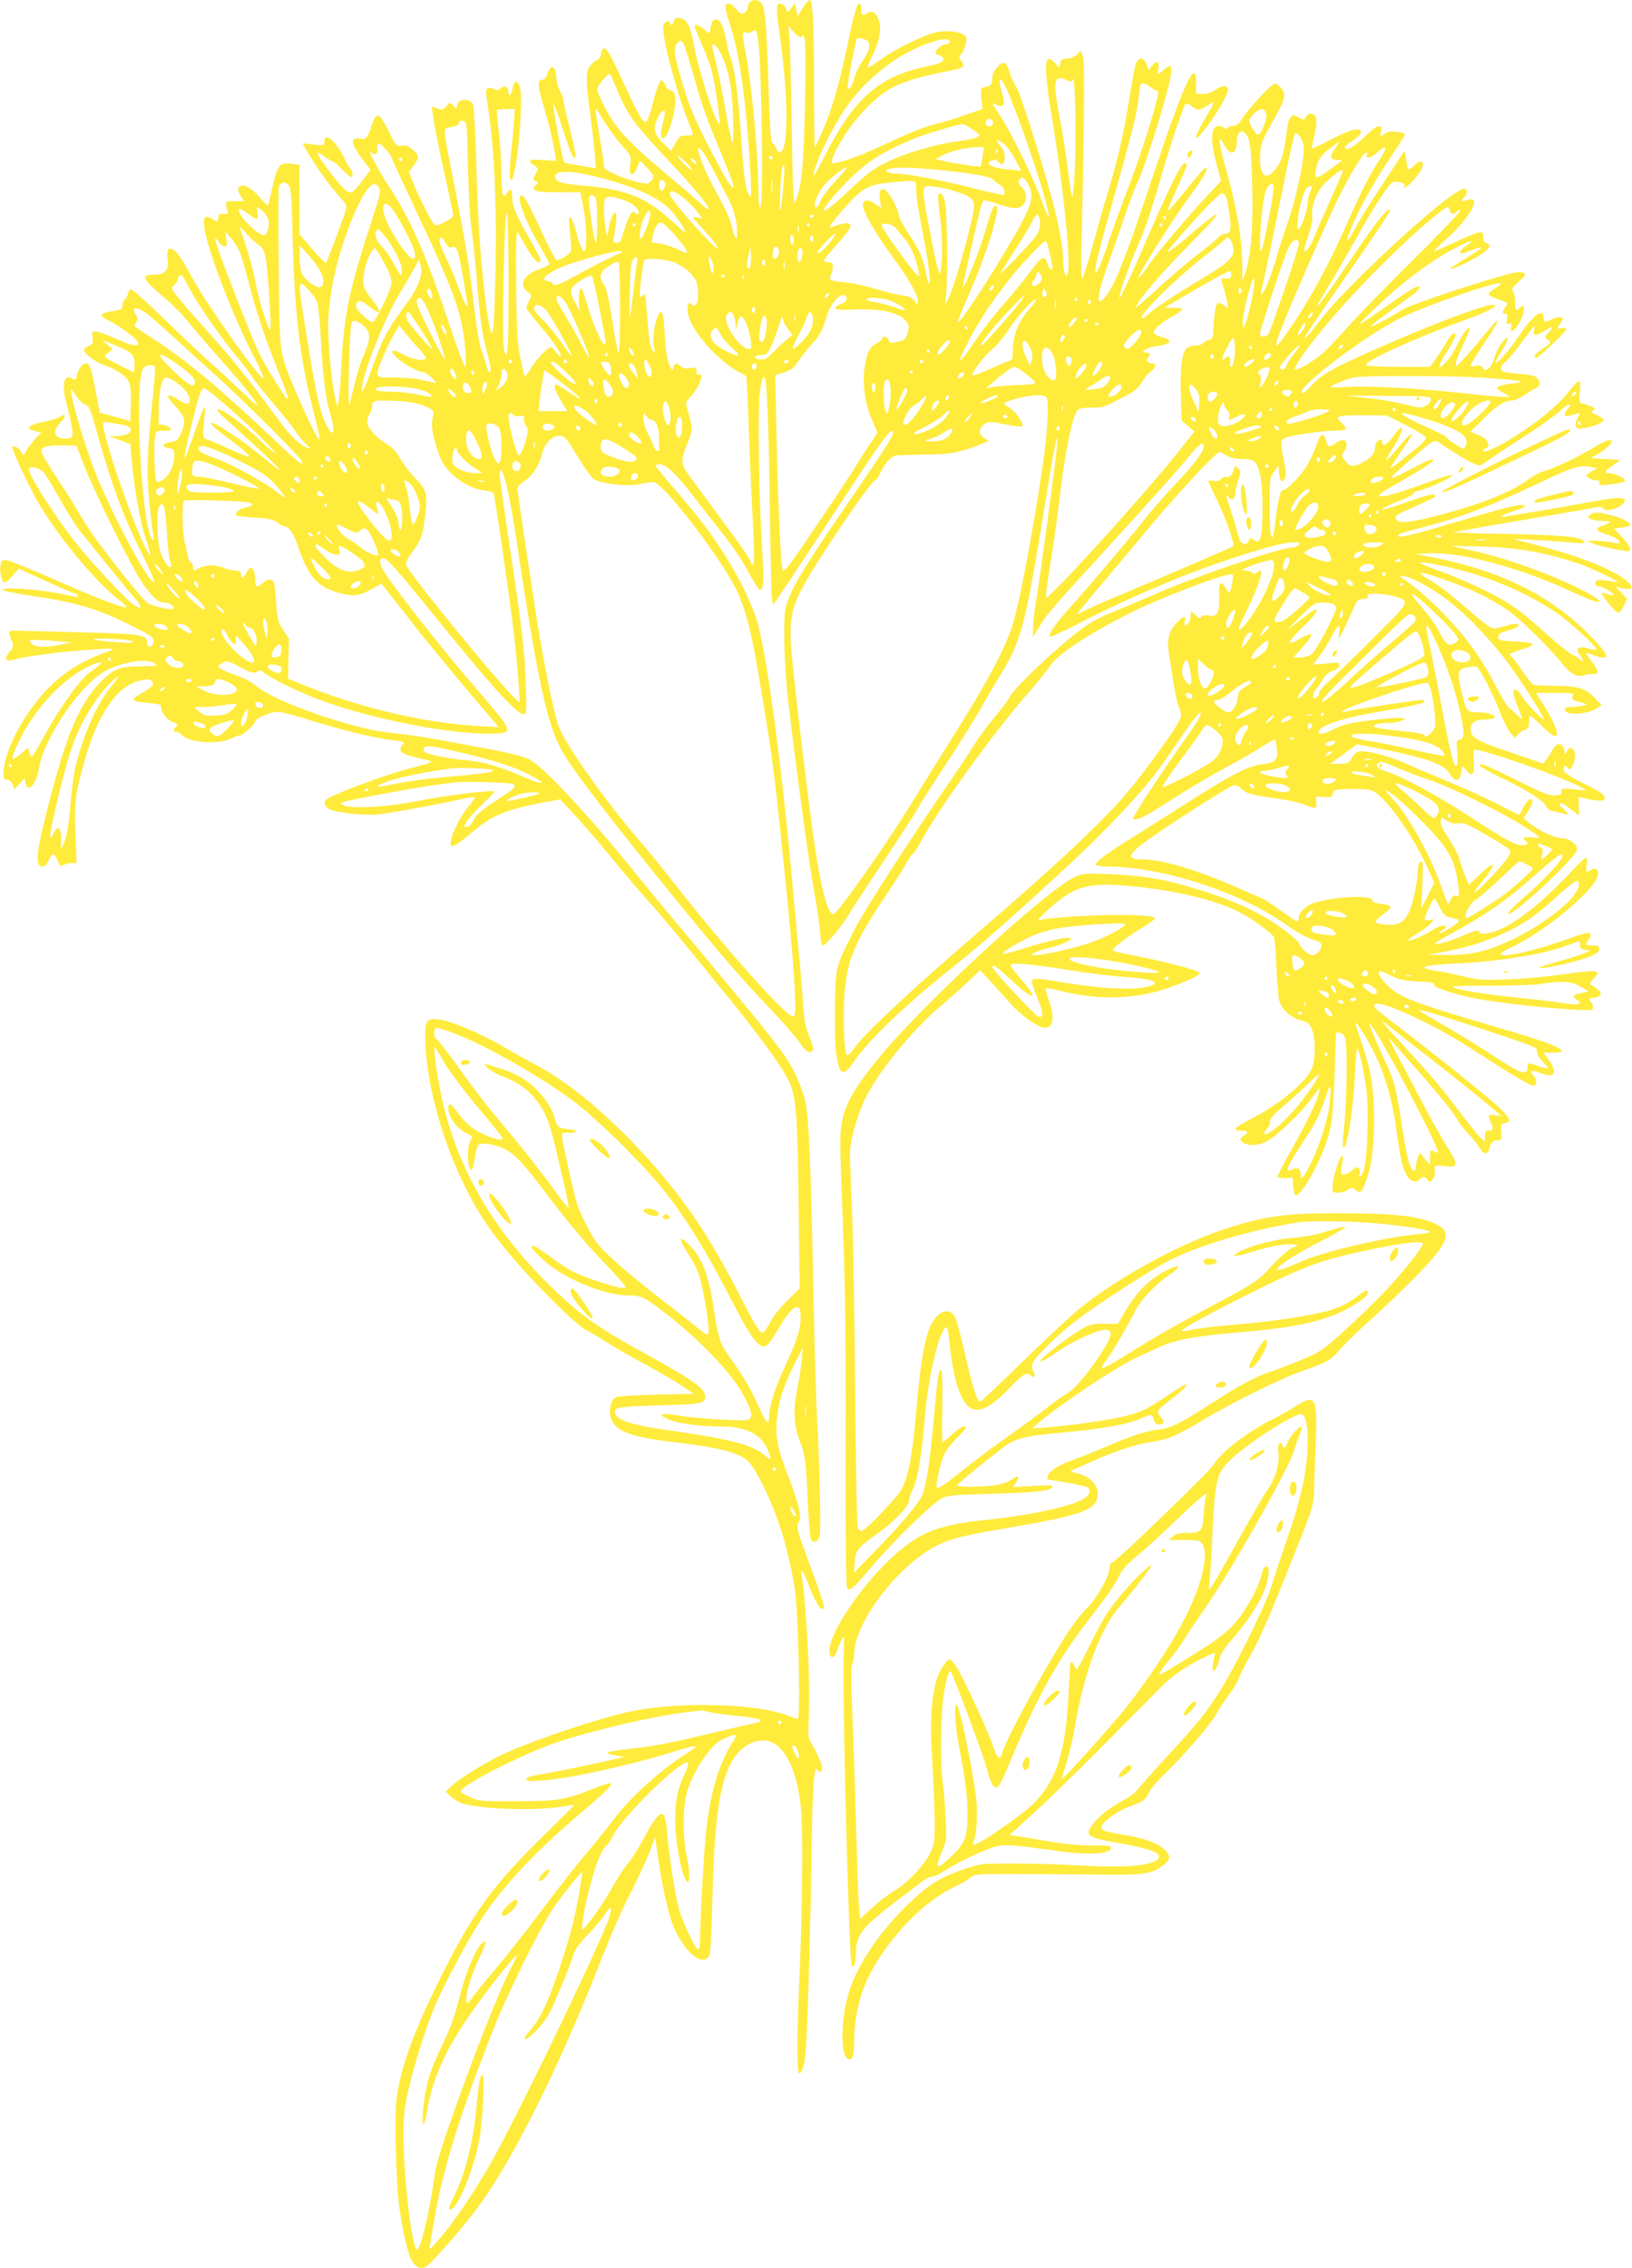 <?xml version="1.0" standalone="no"?>
<!DOCTYPE svg PUBLIC "-//W3C//DTD SVG 20010904//EN"
 "http://www.w3.org/TR/2001/REC-SVG-20010904/DTD/svg10.dtd">
<svg version="1.0" xmlns="http://www.w3.org/2000/svg"
 width="921pt" height="1280pt" viewBox="0 0 921 1280"
 preserveAspectRatio="xMidYMid meet">
<g transform="translate(0,1280) scale(0.1,-0.1)"
fill="#ffeb3b" stroke="none">
<path d="M4232 12788 c-7 -7 -12 -20 -12 -29 0 -22 -26 -43 -42 -33 -7 5 -21
18 -31 31 -21 26 -45 30 -53 9 -3 -8 8 -54 25 -103 50 -146 89 -411 111 -758
12 -196 12 -222 1 -210 -22 25 -33 98 -47 305 -16 244 -37 415 -59 467 -8 19
-19 62 -25 96 -16 88 -35 127 -59 127 -20 0 -25 -10 -33 -64 -3 -17 -6 -17
-34 8 -33 27 -54 33 -54 16 0 -5 18 -49 39 -97 22 -49 46 -113 55 -143 20 -72
55 -310 46 -310 -21 0 -121 311 -145 449 -18 103 -40 145 -79 149 -21 3 -29
-1 -33 -17 -5 -21 -23 -29 -23 -11 0 20 -30 9 -36 -14 -12 -47 62 -338 131
-518 19 -49 35 -93 35 -97 0 -3 -17 -6 -37 -6 -34 0 -40 -4 -61 -43 l-24 -44
-35 34 c-54 51 -67 82 -52 126 13 41 37 74 49 67 5 -3 2 -29 -6 -58 -16 -61
-18 -97 -4 -97 28 0 70 127 70 212 0 43 -3 50 -25 58 -14 5 -25 13 -25 18 0 4
-6 17 -14 27 -13 18 -14 18 -26 -6 -8 -13 -24 -64 -36 -113 -12 -49 -28 -94
-34 -100 -18 -18 -41 21 -131 217 -85 183 -103 212 -120 186 -5 -8 -9 -22 -9
-32 0 -10 -8 -20 -17 -24 -10 -3 -28 -18 -40 -32 -28 -33 -29 -72 -4 -261 11
-80 23 -184 27 -233 l7 -87 -29 5 c-16 3 -56 9 -88 15 -33 5 -61 11 -62 13 -8
7 -65 311 -61 326 2 9 25 -49 50 -129 50 -154 61 -179 74 -167 4 5 -9 74 -30
155 -21 81 -38 155 -37 165 0 9 -9 34 -20 54 -11 21 -20 52 -20 70 0 69 -31
86 -50 28 -8 -24 -18 -35 -31 -35 -28 0 -25 -36 15 -170 30 -104 43 -160 60
-257 l5 -31 -74 5 c-80 6 -94 -2 -50 -31 25 -17 25 -17 8 -47 -17 -29 -17 -31
0 -41 18 -9 18 -10 0 -23 -15 -11 -16 -16 -5 -27 9 -9 48 -13 135 -13 l122 0
16 -80 c19 -90 24 -240 9 -250 -12 -8 -32 39 -50 112 -6 28 -18 60 -26 70 -14
16 -15 10 -9 -57 3 -41 7 -88 8 -104 2 -24 -5 -35 -32 -53 -19 -13 -41 -22
-49 -21 -8 2 -48 77 -89 168 -41 91 -83 174 -93 184 -18 18 -20 18 -26 2 -10
-26 39 -148 106 -263 33 -56 60 -107 60 -112 0 -6 -27 -20 -61 -32 -89 -33
-113 -86 -57 -130 19 -15 19 -17 4 -47 -9 -17 -16 -35 -16 -39 0 -5 36 -51 79
-103 81 -95 130 -170 113 -170 -5 0 -17 11 -26 25 -9 14 -21 25 -25 25 -20 0
-76 -58 -112 -114 -34 -54 -38 -57 -43 -35 -3 13 -13 60 -22 104 -14 64 -18
143 -21 395 -2 218 0 310 8 300 5 -8 29 -49 52 -90 38 -68 77 -102 77 -68 0 8
-28 63 -63 124 -77 134 -97 182 -97 234 0 45 -9 50 -29 19 -22 -36 -31 -4 -31
116 0 61 -7 164 -15 230 -8 65 -12 121 -10 124 3 3 27 5 53 5 l47 1 -3 -50
c-1 -27 -9 -113 -17 -189 -8 -79 -11 -145 -6 -154 7 -13 10 -12 15 5 35 110
61 476 37 521 -17 32 -29 27 -37 -13 -7 -38 -24 -58 -24 -28 0 32 -21 45 -42
26 -15 -13 -22 -14 -45 -4 -33 15 -46 0 -38 -44 43 -255 60 -580 51 -1003 -4
-166 -10 -312 -15 -323 -10 -29 -27 47 -46 216 -27 242 -35 369 -46 709 -5
186 -14 347 -20 357 -20 38 -89 32 -89 -7 0 -19 -10 -18 -26 4 -13 16 -15 15
-35 -7 -18 -22 -23 -24 -51 -13 l-31 11 7 -56 c4 -32 29 -161 57 -288 27 -126
52 -242 55 -256 4 -23 -1 -29 -45 -51 -46 -24 -51 -25 -64 -10 -17 20 -84 153
-117 234 l-23 57 26 35 c34 44 34 56 -1 89 -22 21 -37 27 -63 25 -34 -3 -35
-2 -77 85 -52 105 -68 109 -95 27 -23 -70 -30 -78 -67 -72 -57 8 -51 -29 22
-125 l40 -52 -44 -57 c-66 -87 -71 -88 -125 -30 -57 63 -137 175 -130 182 3 4
21 -6 40 -20 19 -14 38 -26 43 -26 6 0 30 -20 54 -45 24 -25 48 -45 52 -45 12
0 9 38 -3 46 -6 4 -24 35 -40 69 -28 61 -82 121 -100 109 -5 -3 -9 -14 -9 -26
0 -19 -4 -20 -61 -14 l-62 7 28 -48 c47 -82 128 -194 177 -248 44 -48 47 -55
38 -84 -13 -47 -102 -285 -110 -294 -3 -4 -39 31 -78 77 l-72 85 0 195 0 195
-46 7 c-65 9 -79 -8 -106 -131 -12 -55 -24 -102 -25 -104 -2 -3 -24 18 -48 46
-50 57 -96 80 -115 57 -10 -11 -8 -21 7 -47 l20 -33 -51 1 c-45 0 -51 -2 -50
-20 1 -11 5 -28 9 -37 5 -14 2 -17 -22 -15 -22 2 -29 -3 -31 -20 -4 -27 -6
-28 -37 -7 -50 32 -57 -7 -25 -126 47 -171 168 -473 261 -649 33 -62 58 -119
56 -125 -8 -24 -307 395 -392 549 -21 39 -51 92 -68 118 -51 83 -94 85 -81 4
9 -60 -14 -87 -76 -87 -82 0 -71 -21 78 -148 34 -29 86 -83 116 -120 29 -37
115 -137 191 -222 123 -139 175 -203 200 -250 4 -8 -35 26 -86 76 -52 49 -134
126 -184 169 -49 44 -167 155 -262 248 -95 93 -178 167 -185 165 -7 -3 -14
-14 -16 -26 -2 -11 -10 -26 -18 -32 -8 -7 -14 -23 -14 -35 0 -20 -7 -24 -57
-31 -31 -5 -58 -14 -60 -21 -2 -6 15 -20 39 -31 59 -27 168 -109 168 -127 0
-24 -34 -18 -129 25 -49 22 -99 40 -111 40 -20 0 -22 -4 -18 -36 4 -30 1 -37
-18 -44 -12 -5 -25 -14 -29 -20 -10 -16 48 -65 102 -85 77 -28 132 -64 148
-96 12 -22 15 -54 13 -128 l-3 -98 -86 25 -86 24 -22 114 c-25 132 -35 164
-54 164 -21 0 -46 -32 -53 -68 -5 -26 -9 -29 -24 -20 -52 33 -65 -35 -29 -163
11 -41 23 -95 26 -120 5 -43 4 -47 -20 -53 -14 -3 -37 -2 -51 4 -36 13 -33 46
6 87 35 36 32 54 -6 30 -13 -9 -53 -21 -89 -27 -37 -7 -71 -18 -77 -25 -12
-15 -7 -19 34 -29 l29 -7 -31 -32 c-16 -18 -39 -47 -50 -65 l-19 -33 -17 26
c-15 23 -46 35 -46 17 0 -19 104 -238 151 -317 108 -184 321 -440 444 -535 32
-24 53 -46 48 -47 -18 -6 -179 56 -409 158 -125 55 -243 103 -261 106 -28 5
-33 2 -39 -21 -8 -32 3 -93 18 -102 7 -5 27 10 48 35 l36 42 142 -65 c78 -36
153 -68 167 -72 14 -3 25 -10 25 -15 0 -11 8 -12 -106 12 -114 24 -335 38
-319 20 6 -6 74 -20 150 -31 263 -39 383 -74 560 -162 138 -69 150 -78 140
-107 -9 -29 -35 -27 -35 2 0 46 -30 50 -390 59 -184 5 -345 9 -358 9 -34 1
-36 -6 -19 -50 16 -39 16 -41 -10 -71 -33 -40 -21 -57 29 -42 49 16 225 40
378 52 196 15 208 13 130 -14 -135 -48 -247 -121 -340 -223 -126 -138 -230
-343 -230 -455 0 -31 3 -38 20 -38 13 0 24 -10 31 -27 l10 -28 29 32 29 32 6
-30 c13 -58 60 -4 75 86 26 162 218 451 360 540 91 57 250 85 296 50 17 -13 9
-14 -80 -15 -123 0 -162 -17 -238 -99 -108 -117 -177 -275 -267 -616 -87 -324
-98 -415 -51 -415 13 0 25 12 34 35 19 44 32 44 51 -1 12 -30 17 -34 34 -25
11 6 32 11 47 11 l26 0 -6 163 c-8 180 -1 231 54 424 72 249 176 404 296 439
40 11 63 13 73 7 28 -18 17 -37 -38 -68 -79 -44 -76 -52 18 -61 71 -6 81 -9
81 -26 0 -29 36 -75 65 -82 26 -7 32 -20 15 -31 -15 -10 -12 -25 6 -25 9 0 23
-9 32 -19 36 -41 201 -54 270 -21 22 11 48 20 56 20 16 0 86 64 86 78 0 18 85
55 124 55 23 0 99 -19 170 -42 158 -52 396 -110 482 -118 61 -6 77 -14 54 -28
-5 -3 -10 -15 -10 -25 0 -20 38 -35 145 -58 47 -11 45 -12 -89 -47 -112 -30
-315 -102 -419 -148 -56 -25 -67 -34 -65 -51 2 -11 14 -26 28 -33 40 -19 198
-36 270 -29 64 6 372 62 490 90 33 7 60 10 60 6 0 -5 -16 -27 -36 -51 -58 -70
-114 -195 -98 -220 7 -12 40 8 114 71 111 95 188 129 378 166 l123 23 58 -62
c100 -109 135 -149 248 -287 60 -74 153 -182 205 -240 52 -58 128 -148 170
-200 42 -52 138 -169 212 -260 236 -286 383 -489 410 -569 30 -83 37 -201 43
-669 l6 -473 -70 -68 c-40 -39 -81 -92 -98 -125 -15 -31 -34 -56 -42 -56 -17
0 -46 47 -136 225 -86 169 -179 327 -264 448 -254 360 -606 695 -886 842 -45
24 -125 68 -177 99 -121 71 -295 145 -360 153 -70 8 -80 -3 -80 -91 0 -300
128 -715 312 -1011 86 -138 217 -294 393 -470 108 -109 176 -168 210 -185 28
-14 77 -43 110 -65 33 -21 125 -75 205 -118 80 -43 177 -100 215 -125 l70 -47
-210 -5 c-115 -3 -217 -9 -226 -13 -37 -18 -49 -88 -24 -137 32 -62 123 -92
365 -120 244 -29 356 -59 405 -108 15 -15 49 -70 75 -122 93 -185 151 -375
186 -600 19 -126 33 -730 16 -730 -5 0 -27 7 -48 16 -167 70 -605 84 -881 29
-176 -36 -513 -147 -710 -233 -106 -47 -262 -142 -313 -189 l-35 -33 32 -30
c18 -16 49 -34 70 -39 119 -31 404 -40 546 -17 42 7 77 11 77 9 0 -1 -75 -76
-166 -165 -291 -285 -403 -438 -583 -798 -152 -304 -227 -507 -252 -685 -13
-89 -6 -440 11 -590 15 -131 48 -282 71 -326 22 -43 57 -59 87 -37 31 22 176
186 261 295 209 269 478 804 735 1463 42 107 110 263 153 345 42 83 91 188
109 234 l31 84 13 -89 c19 -146 58 -329 85 -399 56 -151 169 -250 207 -182 8
15 14 119 19 342 13 566 66 782 210 855 147 75 261 -72 290 -373 12 -118 6
-627 -11 -987 -13 -268 -13 -500 0 -500 14 0 26 35 34 95 11 91 28 604 35
1095 7 449 14 555 35 522 12 -19 26 -14 26 11 0 21 -31 91 -66 147 -13 21 -14
50 -9 170 8 184 -15 611 -41 770 -8 51 9 27 40 -55 30 -79 61 -135 76 -135 21
0 15 18 -104 343 -39 105 -42 127 -25 155 14 23 -6 103 -62 250 -59 152 -72
213 -66 302 8 110 32 195 93 317 l54 108 -5 -65 c-3 -36 -14 -112 -26 -170
-24 -124 -20 -203 16 -295 29 -73 34 -109 44 -345 5 -102 12 -193 16 -202 13
-33 43 -21 51 19 8 40 -2 430 -16 683 -5 85 -14 407 -20 715 -13 668 -25 955
-45 1050 -8 40 -36 113 -65 170 -51 102 -119 188 -660 834 -80 95 -183 221
-230 279 -264 328 -525 608 -603 647 -33 16 -111 36 -207 54 -85 16 -216 41
-290 54 -74 14 -180 30 -236 36 -121 13 -177 24 -314 63 -213 61 -421 147
-486 201 -38 32 -65 46 -148 76 -38 15 -71 31 -73 37 -2 6 8 17 23 24 24 13
31 12 98 -24 63 -34 75 -37 95 -27 19 11 26 10 44 -7 27 -24 160 -91 264 -133
282 -113 742 -209 997 -209 116 0 128 9 88 67 -15 23 -100 125 -189 228 -172
198 -465 575 -496 637 -19 37 -16 58 7 58 20 0 82 -71 292 -330 309 -383 460
-550 498 -550 18 0 19 7 13 178 -7 192 -20 303 -97 811 -27 183 -50 348 -50
365 1 28 2 29 14 13 18 -23 48 -171 81 -387 116 -777 173 -1041 257 -1188 66
-116 278 -392 657 -857 266 -325 341 -411 529 -610 68 -71 137 -151 154 -177
31 -47 52 -63 69 -52 14 8 11 22 -16 91 -21 51 -28 92 -35 206 -6 78 -14 185
-20 237 -5 52 -19 199 -30 325 -65 739 -154 1402 -211 1581 -36 111 -106 250
-194 386 -83 126 -121 176 -264 343 -61 71 -111 133 -111 137 0 4 11 8 25 8
35 0 91 -54 187 -179 45 -58 120 -154 167 -213 47 -59 111 -153 141 -209 30
-57 60 -104 67 -106 23 -8 26 51 14 237 -18 267 -26 790 -13 878 11 73 17 91
28 80 12 -13 23 -293 29 -781 6 -415 10 -506 20 -495 13 12 81 116 474 713
155 235 201 293 201 253 0 -20 -48 -95 -266 -413 -228 -334 -291 -437 -326
-530 -21 -54 -23 -76 -22 -230 1 -103 10 -241 23 -350 47 -399 124 -957 147
-1075 13 -69 27 -162 31 -208 3 -45 9 -85 14 -87 12 -8 104 99 145 168 20 34
112 175 204 312 92 138 176 268 188 290 11 22 80 130 152 240 73 110 162 252
198 315 35 63 81 142 102 175 134 215 153 287 265 975 56 350 79 459 71 350
-4 -62 -98 -758 -121 -895 -8 -49 -15 -112 -15 -140 l0 -50 36 60 c37 64 83
116 399 461 210 229 403 445 469 527 39 47 64 57 58 21 -6 -32 -63 -106 -157
-204 -50 -52 -125 -138 -167 -190 -95 -121 -291 -353 -416 -493 -97 -107 -136
-163 -126 -179 3 -4 74 28 158 72 234 123 558 263 800 346 217 74 360 114 414
114 38 0 43 -2 32 -15 -7 -8 -24 -15 -39 -15 -65 0 -540 -161 -761 -258 -69
-30 -180 -77 -248 -105 -104 -43 -138 -63 -227 -134 -139 -112 -332 -298 -355
-343 -10 -20 -50 -74 -90 -120 -39 -47 -88 -112 -107 -145 -20 -33 -93 -143
-163 -245 -219 -319 -471 -711 -520 -810 -108 -215 -104 -200 -108 -427 -2
-120 1 -231 8 -274 18 -120 40 -128 101 -37 81 119 285 314 553 528 174 139
345 289 681 601 160 148 348 345 447 469 24 30 86 116 136 190 103 151 130
186 138 177 8 -8 -22 -56 -115 -187 -129 -182 -271 -401 -266 -410 8 -12 54 5
114 43 28 18 102 64 165 104 62 39 174 104 247 144 74 39 165 92 202 116 38
25 71 42 73 40 3 -2 7 -26 10 -53 8 -62 -9 -79 -85 -87 -74 -9 -160 -52 -386
-195 -104 -67 -257 -163 -338 -214 -164 -103 -220 -145 -212 -159 4 -5 34 -9
68 -9 307 -1 747 -145 1007 -329 57 -41 115 -73 143 -81 27 -7 51 -19 54 -27
9 -22 -25 -63 -51 -63 -23 0 -76 49 -76 70 0 5 -39 39 -87 75 -136 101 -300
174 -543 244 -153 44 -266 61 -437 68 -149 6 -153 5 -205 -20 -165 -81 -857
-721 -1097 -1015 -136 -166 -184 -249 -207 -352 -16 -71 -16 -103 2 -565 14
-387 18 -656 16 -1275 -1 -484 2 -791 8 -800 14 -23 34 -6 141 121 123 145
342 358 394 384 35 17 69 20 290 26 242 6 335 17 335 41 0 7 -33 8 -112 3
l-112 -7 18 27 c24 36 12 43 -25 16 -18 -14 -55 -26 -92 -32 -76 -11 -217 -12
-216 -1 0 7 158 136 261 215 67 50 121 64 323 82 248 23 395 50 469 87 40 20
52 17 58 -17 4 -22 35 -32 51 -16 8 8 4 18 -13 36 -28 30 -24 35 65 103 60 47
87 73 79 81 -2 2 -48 -25 -101 -61 -124 -83 -145 -93 -235 -117 -74 -21 -306
-54 -453 -66 l-80 -6 35 31 c111 98 448 322 560 372 36 17 88 40 115 53 94 44
203 65 440 85 286 24 434 51 563 103 72 29 171 92 179 113 10 26 -6 29 -35 6
-58 -47 -103 -72 -164 -92 -96 -31 -335 -68 -550 -85 -106 -9 -217 -22 -245
-29 -29 -7 -53 -10 -53 -6 0 11 118 77 320 179 379 192 461 222 774 286 169
34 266 44 266 26 0 -20 -121 -171 -217 -271 -55 -58 -157 -157 -227 -220 -119
-108 -132 -117 -238 -162 -62 -26 -141 -57 -177 -68 -81 -26 -178 -78 -339
-182 -163 -105 -222 -136 -279 -143 -86 -10 -160 -34 -305 -96 -79 -34 -174
-72 -213 -85 -68 -24 -125 -65 -125 -91 0 -7 2 -13 5 -13 26 0 203 -33 217
-41 24 -13 23 -34 -3 -57 -46 -44 -294 -101 -551 -127 -270 -28 -375 -66 -517
-189 -185 -160 -380 -444 -381 -553 0 -42 27 -45 41 -6 5 16 17 45 27 66 17
39 17 39 13 -90 -7 -271 30 -1721 46 -1746 11 -18 23 19 23 72 0 83 28 130
124 210 44 37 104 84 133 105 29 20 73 55 100 76 26 22 58 40 70 40 12 0 46
15 75 34 71 45 179 98 257 126 69 26 99 24 381 -15 178 -25 300 -17 300 18 0
11 -23 14 -107 13 -69 0 -154 8 -233 21 -69 12 -149 26 -179 30 l-54 8 137
124 c75 68 246 235 380 370 134 135 252 254 262 264 11 11 42 42 70 71 59 62
141 119 242 170 60 30 73 34 68 19 -13 -46 -18 -93 -8 -93 10 0 27 37 38 82 3
15 32 58 65 95 124 143 198 274 207 364 4 40 2 49 -12 49 -9 0 -18 -11 -22
-28 -20 -95 -101 -238 -177 -315 -29 -28 -86 -74 -127 -100 -121 -78 -268
-167 -274 -167 -12 0 12 36 59 91 26 30 62 81 82 114 20 33 67 103 104 156
138 193 474 786 509 896 10 32 25 75 34 97 10 21 15 41 11 44 -9 10 -65 -51
-77 -85 -13 -36 -23 -41 -32 -17 -12 31 -28 2 -22 -40 9 -63 -16 -149 -62
-215 -23 -32 -100 -166 -173 -297 -72 -132 -138 -246 -146 -254 -14 -13 -15
-12 -9 15 3 17 10 125 16 240 16 356 23 387 101 464 91 90 354 261 401 261 45
0 51 -197 13 -387 -14 -69 -44 -178 -66 -242 -47 -137 -92 -271 -121 -361 -29
-93 -193 -426 -273 -555 -84 -136 -133 -197 -320 -399 -81 -88 -153 -170 -161
-182 -8 -12 -45 -38 -83 -58 -108 -57 -205 -155 -185 -187 10 -17 53 -30 167
-49 155 -27 227 -51 227 -76 0 -48 -163 -67 -445 -51 -99 6 -265 11 -370 11
-188 0 -191 0 -285 -32 -132 -44 -208 -92 -320 -202 -158 -156 -275 -328 -325
-479 -54 -167 -55 -391 -1 -391 20 0 26 23 26 95 0 159 41 311 118 437 123
203 293 368 455 444 29 13 65 34 80 46 27 22 36 23 215 23 103 0 313 -1 467
-3 306 -4 342 1 410 53 42 32 44 53 7 88 -39 37 -113 64 -229 83 -118 19 -137
27 -123 55 17 30 100 87 155 105 70 23 93 39 109 79 8 19 49 67 91 107 103 98
262 282 290 338 13 25 44 71 68 103 25 32 51 74 58 95 6 20 33 73 58 117 65
114 105 206 301 700 56 142 64 169 65 235 1 41 6 163 10 270 10 271 1 287
-119 211 -34 -21 -90 -53 -126 -71 -143 -72 -287 -182 -331 -255 -26 -42 -557
-555 -575 -555 -9 0 -14 -11 -14 -32 0 -46 -73 -172 -130 -227 -26 -25 -77
-91 -112 -146 -134 -208 -346 -599 -362 -667 -11 -46 -30 -31 -53 41 -25 77
-154 359 -200 436 -16 28 -36 50 -43 50 -20 0 -58 -59 -75 -117 -31 -104 -38
-247 -23 -471 7 -117 13 -266 13 -332 0 -113 -2 -124 -29 -178 -35 -69 -131
-168 -200 -208 -28 -15 -83 -57 -122 -93 l-71 -65 -6 82 c-4 45 -11 258 -17
472 -5 215 -15 497 -21 627 -7 167 -7 243 0 257 6 11 11 35 11 54 0 180 247
505 470 617 74 37 144 55 385 96 444 76 520 104 520 195 0 52 -44 97 -111 114
-47 12 -48 13 -24 23 14 5 72 31 130 57 116 51 235 89 320 100 79 11 137 36
278 121 154 94 449 240 562 278 131 45 166 64 203 111 18 24 105 109 193 188
197 178 362 349 393 409 35 64 25 93 -43 124 -92 42 -230 57 -526 58 -312 1
-434 -16 -660 -90 -253 -83 -595 -270 -810 -442 -52 -42 -200 -179 -327 -304
-128 -125 -237 -228 -242 -228 -17 0 -48 101 -88 282 -22 97 -47 188 -57 202
-25 39 -66 35 -105 -9 -55 -63 -81 -192 -111 -536 -21 -242 -42 -353 -81 -431
-22 -44 -207 -238 -227 -238 -6 0 -15 8 -21 18 -5 10 -11 338 -15 767 -3 413
-11 876 -18 1030 -7 154 -12 303 -11 330 2 66 45 213 88 300 73 148 266 385
418 513 50 42 122 106 160 142 l68 65 57 -61 c31 -34 82 -89 112 -124 58 -67
159 -140 195 -140 50 0 59 56 23 157 -12 35 -20 65 -17 67 2 2 49 -7 104 -20
197 -48 397 -42 576 17 99 33 189 74 189 88 0 15 -200 67 -432 111 -32 6 -58
15 -58 20 0 12 88 78 169 127 36 22 66 44 68 50 7 19 -175 26 -394 15 -114 -6
-224 -16 -243 -21 -33 -9 -31 -6 39 59 129 119 210 147 395 135 270 -18 523
-74 676 -150 72 -36 186 -118 199 -143 5 -10 11 -84 14 -167 4 -82 11 -168 16
-190 12 -50 66 -99 125 -114 38 -9 46 -16 60 -51 22 -56 21 -173 -3 -225 -34
-75 -188 -201 -335 -276 -100 -51 -117 -69 -62 -69 40 0 46 -9 16 -28 -26 -16
-25 -28 1 -43 32 -17 81 -13 126 10 52 26 187 153 243 228 61 81 62 82 54 48
-11 -49 -67 -164 -153 -318 -45 -79 -81 -149 -81 -156 0 -7 15 -10 43 -9 l42
3 3 -45 c2 -25 7 -49 11 -53 25 -26 144 184 186 328 26 89 31 142 44 577 1 25
41 10 52 -19 14 -37 10 -362 -5 -493 -8 -63 -10 -119 -6 -124 21 -21 57 212
67 422 3 79 9 139 13 135 12 -13 38 -131 51 -228 7 -55 9 -151 6 -250 -5 -157
-17 -227 -39 -241 -8 -5 -9 -1 -5 11 4 9 2 24 -4 31 -9 11 -17 9 -41 -12 -17
-14 -38 -23 -47 -22 -16 4 -17 11 -4 77 4 24 3 32 -5 27 -16 -9 -52 -130 -52
-172 0 -32 2 -34 33 -34 18 0 43 7 55 16 21 15 25 15 42 -1 25 -23 35 -14 58
48 32 86 46 193 46 352 0 172 -15 269 -69 428 -19 56 -35 106 -35 111 0 19 50
-58 94 -143 75 -147 116 -290 142 -496 19 -150 45 -231 80 -247 19 -9 28 -8
42 5 23 21 31 21 48 0 13 -17 15 -17 29 2 9 11 14 33 13 50 -3 32 -9 31 76 23
53 -5 52 20 -2 102 -27 41 -98 167 -157 280 -59 113 -125 239 -147 280 -22 41
-34 68 -26 59 7 -8 87 -100 178 -202 91 -103 179 -211 195 -240 17 -30 48 -71
70 -93 22 -22 49 -56 60 -74 27 -46 51 -50 60 -11 7 34 20 46 50 46 18 0 20 6
17 47 -3 42 -1 47 19 50 41 6 32 29 -32 90 -61 58 -368 303 -589 472 -114 87
-124 96 -111 109 27 27 327 -110 526 -239 256 -165 357 -225 371 -220 19 7 18
35 -3 58 -25 27 -10 32 41 13 80 -31 99 0 46 73 l-30 42 56 0 c35 0 53 4 49
10 -14 23 -92 52 -340 125 -515 152 -575 175 -647 247 -45 44 -61 78 -38 78 6
0 34 -12 63 -27 42 -21 70 -27 149 -31 74 -3 95 -8 91 -18 -6 -15 113 -55 238
-79 118 -22 392 -54 537 -61 119 -7 122 -7 122 14 0 11 -4 24 -10 27 -18 11
-10 25 14 25 13 0 29 6 35 14 9 11 6 18 -14 34 -14 12 -31 23 -38 25 -8 3 -1
16 17 35 47 51 31 52 -219 18 -60 -9 -180 -19 -265 -22 -137 -6 -165 -4 -240
14 -47 11 -118 26 -157 32 -131 21 -90 34 137 45 221 11 479 54 594 100 76 30
76 30 73 3 -1 -18 4 -23 28 -28 l30 -5 -40 -17 c-22 -8 -85 -28 -140 -43 -55
-16 -104 -31 -108 -35 -12 -11 97 8 188 32 109 29 150 49 150 73 0 16 -7 20
-38 20 -42 0 -43 2 -21 34 12 16 13 26 5 34 -7 7 -38 0 -108 -26 -199 -72
-393 -117 -393 -89 0 5 28 22 63 38 184 86 462 317 483 401 9 33 -10 52 -36
35 -30 -18 -33 -15 -26 28 4 24 2 40 -4 40 -5 0 -38 -30 -72 -67 -200 -216
-375 -345 -486 -360 -31 -4 -41 -2 -44 10 -2 12 -19 8 -93 -23 -49 -22 -110
-42 -135 -45 -41 -6 -31 1 98 72 177 98 284 173 432 304 126 111 158 135 167
126 16 -17 -96 -138 -252 -273 -33 -29 -57 -55 -53 -59 21 -22 388 321 388
362 0 30 -46 63 -87 63 -38 0 -134 45 -182 86 l-32 26 26 43 c29 50 31 65 10
65 -8 0 -24 -19 -36 -42 -12 -24 -23 -44 -24 -46 -2 -2 -54 24 -116 57 -63 33
-195 93 -294 134 -99 41 -207 87 -240 102 -75 34 -187 65 -236 65 -32 0 -40
-5 -58 -35 -19 -33 -24 -35 -72 -35 l-52 0 76 55 75 55 109 -21 c274 -52 382
-90 414 -144 29 -49 57 -47 65 4 l6 39 23 -25 c34 -41 49 -23 42 53 -4 38 -2
64 3 64 58 0 495 -154 600 -211 l35 -20 -73 7 c-68 6 -73 5 -70 -12 2 -15 -4
-20 -36 -22 -32 -3 -68 11 -210 82 -181 90 -216 104 -216 87 0 -6 53 -36 117
-67 143 -68 253 -138 260 -165 3 -11 17 -22 32 -25 14 -2 41 -9 59 -13 39 -11
40 -7 5 24 -16 13 -25 27 -21 31 7 7 24 -3 81 -46 l27 -22 0 52 0 53 33 -8
c75 -16 104 -17 112 -5 11 19 -26 46 -120 90 -87 41 -126 73 -108 91 8 8 13 8
17 0 4 -6 11 -11 15 -11 14 0 33 56 29 86 -4 37 -35 45 -46 13 -8 -21 -9 -21
-15 9 -9 43 -42 44 -65 1 -9 -17 -25 -42 -35 -54 l-18 -24 -187 64 c-192 65
-222 83 -222 130 0 37 26 55 80 55 27 0 52 5 55 10 8 13 -37 30 -83 30 -74 0
-77 3 -102 108 -29 123 -26 135 27 146 23 5 48 6 56 3 17 -6 92 -151 137 -266
18 -46 44 -96 57 -110 l23 -26 19 23 c11 12 26 22 34 22 17 0 27 21 27 56 0
13 3 24 7 24 4 0 36 -28 70 -62 116 -115 103 -25 -25 170 l-14 22 107 0 c102
0 106 -1 100 -20 -5 -17 1 -22 40 -32 41 -11 44 -14 24 -19 -13 -4 -43 -7 -67
-8 -36 -1 -43 -4 -40 -18 6 -33 127 -25 185 13 l22 14 -43 45 c-52 53 -91 64
-228 65 -53 0 -104 3 -113 6 -9 4 -34 34 -57 68 -22 33 -50 71 -61 83 l-20 22
24 10 c13 5 43 16 67 23 23 7 42 18 42 23 0 6 -42 12 -97 15 -89 5 -98 7 -98
25 0 13 10 23 30 29 61 18 85 29 85 37 0 13 -30 11 -89 -7 -52 -15 -54 -15
-89 9 -21 14 -68 53 -107 87 -90 80 -168 140 -229 175 -27 16 -44 31 -38 33
17 5 215 -65 319 -113 51 -24 126 -67 167 -95 72 -49 223 -197 311 -303 52
-63 82 -79 126 -67 19 5 43 8 53 7 31 -3 29 18 -9 67 -19 25 -35 48 -35 51 0
3 16 -2 36 -10 20 -8 47 -15 60 -15 24 0 24 1 10 29 -9 16 -52 65 -96 108
-216 215 -496 353 -860 425 l-115 23 92 3 c175 5 495 -80 769 -206 71 -33 142
-62 158 -66 52 -13 11 22 -86 70 -174 88 -437 181 -622 220 l-111 24 170 -4
c209 -5 372 -34 558 -98 58 -19 217 -94 217 -102 0 -1 -25 1 -56 7 -37 6 -59
6 -66 -1 -13 -13 -2 -32 19 -32 19 0 86 -40 79 -47 -3 -3 -19 -1 -35 5 -17 6
-31 8 -31 4 0 -15 76 -107 90 -109 9 -2 23 14 34 38 l18 41 -32 33 -32 33 38
-8 c89 -20 56 35 -55 93 -98 52 -247 104 -416 148 l-150 39 115 -6 c63 -3 153
-10 200 -14 87 -8 101 -7 84 10 -22 22 -123 30 -422 37 -172 3 -311 8 -309 9
2 2 163 31 358 64 195 33 382 65 417 72 52 10 65 9 72 -2 16 -26 120 14 120
46 0 21 -55 18 -210 -11 -74 -14 -202 -37 -285 -50 -82 -14 -163 -27 -180 -30
-45 -8 -18 10 45 30 66 21 85 35 46 35 -37 0 -109 -19 -366 -95 -230 -69 -318
-91 -327 -81 -11 11 3 16 138 51 200 50 394 125 675 259 170 81 210 93 270 81
l37 -6 -34 -21 c-32 -19 -32 -21 -14 -34 10 -8 30 -14 43 -14 18 0 23 -4 18
-15 -5 -13 2 -15 47 -10 77 9 97 14 97 26 0 12 -61 39 -90 39 -30 0 -24 12 23
45 l42 30 -84 5 -84 5 39 22 c22 12 50 33 63 47 20 22 22 26 8 32 -9 3 -47
-13 -94 -42 -89 -54 -225 -118 -283 -134 -22 -6 -59 -26 -84 -45 -98 -75 -306
-155 -558 -215 -138 -33 -180 -34 -192 -4 -4 12 10 22 62 45 142 63 162 73
162 81 0 16 -41 7 -166 -37 -124 -44 -167 -53 -106 -21 17 9 56 25 87 37 31
11 59 27 62 35 3 8 13 14 22 14 22 0 130 44 173 70 56 34 7 23 -137 -30 -169
-63 -266 -86 -250 -61 3 6 47 33 98 62 50 28 121 70 156 93 91 57 53 59 -51 2
-46 -24 -96 -50 -112 -56 -27 -10 -28 -9 -15 6 8 10 63 60 123 111 101 87 111
92 130 80 120 -79 172 -110 203 -123 35 -15 37 -15 77 15 23 17 95 65 161 108
142 90 218 145 262 186 34 32 59 31 30 -1 -10 -10 -17 -24 -17 -31 0 -13 14
-12 68 4 22 7 22 7 6 -22 -10 -17 -14 -37 -11 -47 6 -15 14 -17 50 -11 55 9
107 31 107 45 0 6 -19 19 -42 30 -24 10 -35 19 -25 19 10 1 17 7 15 14 -4 10
-24 19 -76 33 -10 3 -11 18 -6 64 4 41 3 60 -5 60 -6 0 -34 -29 -62 -65 -53
-68 -163 -160 -284 -237 -113 -73 -195 -110 -195 -89 0 6 7 11 15 11 21 0 19
33 -3 53 -10 9 -33 22 -51 28 l-33 12 73 73 c76 76 119 104 162 104 14 0 47
15 73 33 27 18 57 36 67 40 20 8 22 26 4 52 -11 14 -33 20 -99 25 -46 3 -90
10 -96 14 -19 12 -14 33 12 53 14 10 55 59 91 108 80 108 79 107 73 73 -7 -36
9 -36 62 -3 45 28 51 23 18 -13 -23 -23 -23 -24 -3 -38 22 -17 23 -16 -50 -67
-25 -18 -33 -37 -16 -37 13 0 171 150 171 162 0 6 -11 8 -25 6 -29 -6 -30 -1
-10 26 8 11 15 23 15 28 0 13 -39 9 -69 -7 -31 -15 -41 -12 -41 16 0 56 -65 4
-143 -114 -53 -79 -127 -162 -127 -141 0 5 16 34 35 64 43 68 46 98 4 50 -16
-19 -37 -59 -45 -88 -17 -58 -50 -87 -66 -58 -7 13 -17 16 -39 11 -18 -4 -29
-3 -29 4 0 7 34 62 75 123 68 101 83 128 71 128 -2 0 -52 -58 -111 -130 -60
-71 -112 -127 -116 -125 -11 7 3 48 45 134 19 41 33 77 30 80 -9 10 -45 -40
-75 -104 -27 -59 -83 -125 -95 -112 -4 3 12 36 35 72 53 83 66 115 47 115 -8
0 -28 -24 -44 -52 -16 -29 -44 -72 -61 -95 l-31 -43 -173 0 c-94 0 -178 4
-185 9 -27 17 261 149 571 261 115 42 183 79 145 80 -53 1 -338 -106 -648
-243 -255 -112 -325 -151 -379 -213 -22 -25 -45 -44 -52 -42 -50 17 352 324
556 424 151 74 565 216 565 194 0 -4 -16 -17 -35 -29 -43 -25 -44 -35 -2 -51
84 -31 80 -28 63 -52 -20 -28 -20 -38 0 -38 12 0 14 -7 9 -32 -6 -27 -5 -30
10 -24 14 5 17 2 13 -19 -6 -29 3 -32 24 -7 26 28 48 79 48 108 0 26 -1 26
-18 11 -28 -25 -32 -21 -32 31 0 26 -6 54 -12 60 -10 10 -3 21 32 52 36 32 42
41 30 49 -8 5 -28 7 -45 4 -102 -18 -602 -182 -644 -212 -47 -33 -185 -105
-177 -93 4 7 58 48 119 92 133 95 157 115 157 129 0 18 -52 -12 -194 -113
-173 -121 -176 -122 -70 -19 161 156 320 276 471 356 81 42 115 49 60 12 -35
-25 -48 -45 -27 -45 5 0 32 9 60 20 27 11 50 16 50 12 0 -4 -41 -32 -90 -61
-50 -30 -89 -56 -86 -58 7 -7 112 42 168 78 54 35 68 58 38 66 -14 4 -20 14
-20 35 0 28 -2 30 -30 25 -16 -4 -78 -29 -137 -57 -58 -27 -108 -49 -110 -47
-2 2 28 32 66 65 142 126 211 258 117 222 -30 -11 -33 -4 -10 21 21 23 12 51
-13 42 -105 -37 -664 -554 -811 -750 -64 -84 -98 -118 -68 -67 10 16 84 126
166 244 265 382 311 452 305 458 -13 13 -76 -66 -216 -273 -147 -218 -214
-308 -188 -255 7 14 35 61 62 105 28 44 93 157 145 250 89 160 180 303 205
323 18 15 79 2 73 -14 -14 -37 49 18 87 76 36 53 10 81 -33 35 -12 -13 -26
-22 -31 -20 -4 3 -10 29 -14 58 -7 45 -9 49 -19 33 -6 -11 -60 -95 -121 -187
-60 -91 -128 -200 -149 -240 -63 -119 -53 -62 15 83 36 77 106 199 166 289 57
86 103 159 103 162 0 3 -20 9 -45 13 -34 5 -51 2 -71 -11 l-27 -17 7 26 c12
49 -20 44 -77 -11 -58 -56 -95 -83 -114 -83 -25 0 -12 19 32 47 25 16 45 36
45 46 0 32 -56 19 -166 -39 -58 -30 -107 -54 -109 -52 -2 2 3 32 11 67 20 85
16 125 -13 129 -14 2 -26 -4 -32 -17 -11 -19 -12 -19 -41 -3 -27 16 -31 16
-46 1 -10 -10 -19 -45 -24 -91 -14 -119 -30 -169 -73 -215 -49 -54 -81 -15
-75 91 3 66 8 79 66 182 75 133 82 159 52 197 -12 15 -28 27 -35 27 -16 0
-146 -139 -183 -197 -20 -32 -33 -42 -54 -43 -14 0 -28 -6 -31 -12 -4 -10 -7
-10 -18 0 -19 18 -47 15 -59 -7 -17 -32 -11 -101 16 -199 l25 -93 -77 -82
c-108 -115 -285 -325 -334 -396 -22 -33 -45 -63 -52 -67 -28 -18 177 310 291
465 56 75 91 133 91 147 0 20 -16 6 -80 -73 -113 -139 -139 -169 -140 -159 0
5 22 57 49 115 61 135 67 151 48 151 -19 0 -76 -111 -180 -350 -123 -285 -181
-410 -189 -410 -10 0 52 177 100 287 45 100 83 216 142 420 43 152 118 372
131 387 4 5 20 -1 35 -13 34 -27 43 -26 88 4 20 13 36 21 36 17 0 -4 -22 -45
-50 -92 -83 -141 -57 -145 38 -6 56 80 92 148 92 171 0 26 -42 23 -78 -6 -15
-11 -40 -19 -63 -19 l-39 0 0 61 c0 150 -66 8 -250 -544 -146 -437 -204 -586
-256 -654 -59 -78 -59 -17 1 153 25 71 70 199 99 284 29 85 62 173 73 195 48
93 193 568 193 631 0 19 -3 34 -6 34 -3 0 -21 -12 -39 -26 l-34 -26 6 36 c7
42 -9 48 -37 14 l-19 -23 -11 33 c-15 40 -43 42 -59 5 -6 -16 -22 -100 -36
-188 -32 -201 -64 -344 -114 -510 -22 -71 -62 -213 -90 -314 -28 -101 -56
-191 -62 -200 -7 -11 -9 55 -5 224 16 658 18 1001 7 1029 l-12 29 -22 -22
c-14 -12 -36 -21 -55 -21 -26 0 -33 -5 -38 -26 l-7 -26 -24 27 c-61 65 -65 -9
-19 -293 75 -458 116 -888 87 -906 -12 -8 -21 29 -21 91 0 66 -31 228 -71 369
-73 263 -173 572 -194 604 -13 19 -29 54 -36 78 -19 65 -35 73 -70 34 -17 -19
-29 -44 -29 -60 0 -36 -10 -49 -40 -53 -26 -4 -28 -12 -19 -89 l4 -35 -95 -33
c-52 -19 -122 -40 -155 -48 -81 -20 -144 -45 -316 -125 -142 -67 -271 -110
-285 -97 -4 4 5 31 19 60 48 96 110 182 186 258 113 112 194 148 457 200 85
17 92 22 70 55 -14 22 -15 29 -5 36 7 4 19 27 26 51 10 36 10 45 -1 57 -22 22
-101 32 -159 20 -68 -14 -236 -96 -314 -153 -35 -25 -67 -46 -73 -46 -6 0 3
27 20 60 41 82 56 152 41 201 -14 48 -40 64 -68 44 -25 -17 -33 -11 -33 27 0
15 -4 28 -8 28 -17 0 -32 -52 -72 -247 -44 -212 -92 -372 -146 -490 -18 -40
-34 -73 -36 -73 -2 0 -3 156 -4 348 0 346 -7 482 -25 482 -5 0 -23 -21 -39
-46 l-29 -46 -7 37 -7 37 -22 -28 c-21 -27 -22 -27 -27 -6 -4 12 -14 25 -23
28 -36 14 -38 -10 -16 -163 52 -365 53 -673 0 -673 -5 0 -14 11 -19 24 -5 13
-14 26 -21 28 -8 3 -14 78 -20 263 -13 435 -21 518 -51 537 -19 11 -42 10 -56
-4z m286 -198 c6 0 12 6 13 13 1 6 5 -4 10 -23 10 -40 3 -510 -11 -700 -8
-110 -22 -178 -48 -230 -4 -8 -10 183 -14 425 -3 242 -9 472 -13 510 l-6 70
28 -33 c15 -18 34 -32 41 -32z m-244 14 c23 -91 38 -974 16 -974 -6 0 -10 38
-10 93 0 197 -37 593 -71 772 -23 123 -23 128 -1 121 9 -3 24 -1 32 4 23 15
27 12 34 -16z m626 -39 c15 -19 3 -59 -36 -115 -19 -27 -38 -68 -43 -91 -10
-43 -26 -67 -37 -56 -6 5 42 262 52 278 6 10 52 -2 64 -16z m460 0 c0 -8 -8
-15 -18 -15 -24 0 -62 -28 -62 -46 0 -8 6 -14 14 -14 7 0 19 -6 25 -14 18 -22
-7 -34 -110 -56 -250 -53 -397 -186 -554 -499 -31 -62 -58 -111 -61 -109 -17
17 88 244 172 369 97 146 252 279 410 350 102 46 184 61 184 34z m-1500 -17
c6 -13 33 -101 60 -195 50 -175 63 -209 164 -453 31 -74 56 -142 56 -150 0
-34 -42 33 -129 200 -95 185 -122 250 -164 395 -41 137 -47 181 -30 205 18 26
31 25 43 -2z m207 -48 c44 -87 65 -195 70 -360 3 -98 2 -151 -4 -145 -5 6 -22
84 -37 175 -16 91 -39 208 -52 260 -13 52 -24 101 -24 108 0 26 25 6 47 -38z
m-584 -208 c62 -147 93 -188 307 -417 132 -141 210 -235 210 -253 0 -9 -23 6
-52 35 -29 27 -118 103 -198 170 -193 160 -276 250 -334 362 -25 49 -46 97
-46 106 0 21 63 96 72 87 4 -4 22 -44 41 -90z m2582 -459 c-4 -79 -10 -143
-14 -143 -3 0 -14 64 -23 143 -10 78 -29 205 -44 282 -34 173 -37 238 -10 243
10 2 30 -2 44 -9 22 -12 26 -12 36 4 14 22 21 -308 11 -520z m-382 459 c81
-181 246 -681 235 -714 -3 -7 -19 31 -37 83 -39 114 -173 388 -235 483 -25 38
-46 70 -46 72 0 2 11 -2 25 -8 41 -19 50 0 31 65 -18 63 -20 77 -7 77 4 0 20
-26 34 -58z m807 18 c14 -11 31 -20 37 -20 9 0 11 -10 6 -32 -15 -81 -98 -341
-161 -504 -38 -98 -90 -242 -116 -320 -26 -78 -54 -150 -62 -160 -14 -18 -15
-16 -10 26 3 25 46 189 96 365 104 366 136 493 146 585 3 36 9 68 11 73 7 12
27 8 53 -13z m-3040 -255 c19 -27 52 -68 74 -92 36 -40 38 -47 33 -86 -11 -75
16 -83 43 -12 l11 29 42 -42 c43 -44 44 -61 6 -85 -29 -18 -257 66 -251 92 2
8 -9 81 -23 162 -14 82 -25 154 -25 161 0 7 13 -7 28 -32 15 -25 43 -67 62
-95z m3696 100 c6 -26 -29 -115 -46 -115 -12 0 -50 59 -50 78 0 8 13 27 29 43
33 32 58 30 67 -6z m-1543 -39 c8 -19 -15 -37 -32 -26 -17 10 -7 40 13 40 7 0
16 -6 19 -14z m-2962 -261 c3 -143 11 -289 17 -325 6 -36 21 -171 32 -301 21
-248 29 -303 61 -427 21 -82 23 -102 11 -102 -4 0 -12 19 -19 43 -6 23 -18 62
-28 87 -9 25 -25 119 -36 210 -30 259 -52 394 -124 760 -59 302 -58 273 -7
283 27 5 42 14 42 23 0 10 8 14 23 12 22 -3 22 -3 28 -263z m2843 218 c25 -16
44 -32 43 -37 -4 -13 -45 -23 -139 -36 -117 -16 -282 -66 -383 -115 -76 -37
-109 -62 -220 -166 -175 -166 -183 -131 -11 50 111 115 211 179 393 252 63 25
236 76 265 79 4 0 27 -12 52 -27z m1564 -63 c19 -63 27 -414 13 -565 -6 -67
-19 -145 -30 -175 l-20 -55 0 87 c-2 154 -30 321 -92 543 -44 155 -48 208 -11
138 35 -67 72 -56 72 21 0 69 47 73 68 6z m285 22 c9 -10 20 -32 23 -49 12
-60 -38 -298 -97 -463 -17 -47 -41 -123 -54 -168 -26 -95 -73 -212 -85 -212
-5 0 -4 15 1 33 5 17 39 176 75 352 91 451 108 525 115 525 3 0 13 -8 22 -18z
m-1665 -46 c16 -14 44 -53 62 -87 l33 -62 -74 7 c-99 10 -141 34 -87 52 15 4
25 1 34 -11 18 -24 34 -10 34 30 0 21 -9 44 -26 64 -31 37 -17 41 24 7z m1867
-23 c-33 -49 -32 -61 7 -65 l33 -3 -64 -47 c-79 -60 -96 -62 -86 -10 11 59 27
84 80 124 28 21 51 38 53 38 1 0 -9 -17 -23 -37z m-5356 -8 c17 -20 31 -39 31
-44 0 -5 63 -141 139 -303 159 -336 223 -492 251 -611 24 -98 39 -273 22 -264
-5 4 -45 112 -87 239 -125 376 -217 588 -333 765 -61 92 -134 229 -111 206 21
-21 41 -15 39 10 -4 49 7 50 49 2z m5603 -62 c-48 -70 -102 -177 -183 -361
-92 -208 -190 -392 -291 -544 -87 -131 -118 -166 -103 -115 23 75 104 268 295
697 75 171 189 370 210 370 5 0 7 -7 4 -15 -11 -27 25 -16 64 19 51 48 53 22
4 -51z m-3751 -63 c27 -52 62 -120 79 -150 32 -61 50 -129 50 -193 -1 -36 -2
-39 -12 -22 -6 10 -15 40 -20 64 -4 25 -37 98 -73 162 -36 64 -76 146 -90 183
-53 140 -16 116 66 -44z m1514 88 c-4 -29 -9 -55 -11 -57 -5 -5 -121 12 -202
29 l-53 12 38 20 c46 25 132 46 191 47 l44 1 -7 -52z m82 20 c-3 -8 -6 -5 -6
6 -1 11 2 17 5 13 3 -3 4 -12 1 -19z m-1752 -58 c21 -22 35 -40 29 -40 -5 0
-28 18 -49 40 -21 22 -35 40 -29 40 5 0 28 -18 49 -40z m485 30 c0 -5 -4 -10
-10 -10 -5 0 -10 5 -10 10 0 6 5 10 10 10 6 0 10 -4 10 -10z m-2090 -10 c0 -5
-4 -10 -10 -10 -5 0 -10 5 -10 10 0 6 5 10 10 10 6 0 10 -4 10 -10z m1660 -22
c0 -6 -7 -5 -15 2 -8 7 -15 17 -15 22 0 6 7 5 15 -2 8 -7 15 -17 15 -22z m490
-138 c-6 -68 -13 -126 -16 -129 -9 -8 3 236 12 250 13 22 14 -1 4 -121z m292
35 c-39 -42 -76 -91 -82 -110 -6 -19 -18 -35 -25 -35 -24 0 12 91 53 134 43
45 113 98 120 91 3 -2 -27 -38 -66 -80z m608 64 c158 -15 270 -36 284 -52 6
-7 23 -21 39 -30 27 -18 38 -57 14 -57 -7 0 -87 18 -177 41 -180 45 -362 79
-419 79 -42 0 -75 16 -51 24 43 15 119 14 310 -5z m2182 -181 c-43 -95 -84
-189 -91 -209 -13 -39 -51 -83 -51 -59 0 8 12 47 26 88 17 49 23 84 19 103 -8
36 16 113 50 160 28 38 118 111 123 98 2 -4 -32 -85 -76 -181z m-4195 158
c224 -48 401 -121 472 -196 42 -43 99 -130 86 -130 -2 0 -35 28 -72 62 -155
140 -260 181 -528 203 -91 8 -123 18 -132 41 -14 36 58 44 174 20z m1050 -98
c-2 -18 -4 -6 -4 27 0 33 2 48 4 33 2 -15 2 -42 0 -60z m1446 41 c34 -65 21
-116 -72 -279 -138 -239 -315 -510 -326 -498 -3 2 25 70 60 150 104 236 188
508 156 508 -16 0 -25 -23 -66 -160 -31 -106 -112 -306 -121 -298 -2 3 55 260
97 436 7 28 18 52 24 52 7 0 36 -8 66 -18 90 -31 127 -34 150 -11 27 27 25 75
-5 102 -19 18 -22 27 -14 40 13 25 30 17 51 -24z m-2053 -18 c-13 -26 -30 -19
-30 13 0 31 11 39 28 22 11 -11 11 -18 2 -35z m1420 -8 c1 -27 7 -82 15 -123
7 -41 23 -122 33 -180 24 -127 37 -251 24 -230 -5 8 -12 33 -16 55 -13 78 -39
138 -92 216 -30 44 -57 94 -61 112 -8 41 -39 105 -66 134 -31 34 -50 13 -41
-46 l7 -45 -24 17 c-48 35 -79 34 -79 -1 0 -36 69 -157 164 -287 99 -135 146
-218 146 -256 0 -21 0 -21 -20 3 -14 18 -32 27 -67 31 -27 3 -96 20 -153 37
-58 17 -135 34 -172 37 -82 7 -94 13 -79 41 6 11 11 32 11 46 0 21 -5 26 -25
26 -14 0 -25 4 -25 9 0 5 22 33 48 63 110 123 123 148 77 148 -14 0 -41 -7
-60 -14 -19 -8 -35 -12 -35 -9 0 9 69 93 124 151 69 73 111 92 215 102 163 14
151 17 151 -37z m-3539 20 c11 -12 16 -80 20 -287 10 -402 40 -675 101 -918
17 -68 36 -147 43 -175 7 -29 10 -53 6 -53 -10 0 -98 185 -152 318 -72 176
-72 170 -76 651 -3 238 -2 444 1 457 7 28 37 32 57 7z m5529 -186 c-38 -192
-49 -224 -49 -147 -1 98 19 281 34 310 19 36 39 43 43 16 2 -12 -11 -93 -28
-179z m-5020 172 c9 -16 4 -41 -24 -127 -149 -455 -176 -582 -192 -916 -4 -77
-10 -151 -14 -165 l-7 -26 -6 25 c-29 118 -51 366 -43 488 11 192 76 431 168
625 53 111 93 144 118 96z m3253 -19 c90 -28 111 -49 102 -103 -20 -125 -117
-461 -150 -517 -14 -23 -14 -22 -7 25 13 94 8 496 -7 543 -14 42 -24 51 -36
32 -3 -5 2 -65 11 -132 15 -117 14 -284 -3 -312 -4 -5 -24 77 -45 184 -63 328
-64 316 15 307 28 -3 83 -15 120 -27z m2001 -5 c-7 -19 -14 -45 -14 -58 0 -35
-27 -119 -45 -142 -15 -19 -16 -16 -11 45 5 64 30 153 49 178 5 6 15 12 23 12
10 0 10 -6 -2 -35z m-3527 -40 c29 -25 62 -60 74 -77 l22 -31 -26 5 c-15 3
-27 3 -27 1 0 -3 32 -39 70 -80 39 -41 70 -82 70 -92 -1 -28 -270 275 -270
304 0 28 35 15 87 -30z m3053 11 c5 -13 13 -59 19 -101 12 -83 6 -105 -29
-105 -9 0 -25 -10 -36 -21 -10 -12 -59 -52 -109 -90 -49 -37 -152 -125 -229
-195 -76 -70 -134 -119 -128 -108 31 59 123 167 266 314 184 188 203 210 188
210 -6 0 -66 -47 -134 -105 -113 -97 -162 -131 -127 -87 123 148 278 312 296
312 7 0 18 -11 23 -24z m-3562 2 c8 -8 12 -54 12 -142 0 -72 -4 -124 -9 -116
-12 23 -44 247 -36 259 8 14 18 14 33 -1z m172 -21 c34 -14 59 -31 67 -47 14
-29 9 -38 -11 -21 -23 19 -37 -8 -82 -156 -2 -7 -13 -13 -25 -13 -19 0 -21 4
-15 33 4 17 10 56 13 85 10 90 -26 55 -43 -43 l-8 -40 -7 35 c-11 48 -14 164
-5 178 11 18 55 14 116 -11z m-1297 -74 c93 -155 131 -253 98 -253 -29 0 -134
159 -161 243 -26 84 15 90 63 10z m5958 3 c5 -6 17 -2 29 9 14 13 20 14 20 5
0 -8 -127 -140 -283 -294 -156 -155 -323 -327 -372 -384 -49 -56 -111 -120
-139 -141 -62 -47 -126 -82 -138 -75 -11 7 73 128 175 249 174 208 453 488
617 618 63 51 76 57 78 41 2 -10 8 -23 13 -28z m-6682 -21 c17 -34 4 -98 -20
-103 -9 -1 -38 17 -65 41 -90 82 -107 147 -19 77 44 -35 57 -31 48 13 -6 32
-6 32 18 16 13 -9 30 -29 38 -44z m1361 -382 c0 -357 -4 -428 -24 -377 -16 41
-1 808 15 782 5 -7 9 -190 9 -405z m800 397 c0 -26 -39 -128 -52 -136 -8 -5
-9 7 -6 37 8 74 58 158 58 99z m920 -10 c0 -5 -4 -10 -10 -10 -5 0 -10 5 -10
10 0 6 5 10 10 10 6 0 10 -4 10 -10z m1274 -6 c11 -29 6 -69 -12 -99 -20 -32
-219 -240 -206 -215 5 8 38 61 75 118 37 57 80 127 96 157 30 58 37 64 47 39z
m716 -4 c0 -5 -2 -10 -4 -10 -3 0 -8 5 -11 10 -3 6 -1 10 4 10 6 0 11 -4 11
-10z m-2789 -77 c49 -52 93 -112 86 -119 -3 -3 -27 6 -54 19 -27 14 -70 28
-97 32 l-48 8 5 34 c4 19 13 46 22 59 19 29 33 24 86 -33z m-201 43 c0 -3 -4
-8 -10 -11 -5 -3 -10 -1 -10 4 0 6 5 11 10 11 6 0 10 -2 10 -4z m980 -6 c0 -5
-2 -10 -4 -10 -3 0 -8 5 -11 10 -3 6 -1 10 4 10 6 0 11 -4 11 -10z m490 -22
c8 -13 30 -39 48 -59 31 -35 62 -107 75 -178 6 -29 5 -32 -8 -21 -34 28 -206
270 -200 281 11 17 68 2 85 -23z m1500 22 c0 -5 -2 -10 -4 -10 -3 0 -8 5 -11
10 -3 6 -1 10 4 10 6 0 11 -4 11 -10z m-2053 -37 c-3 -10 -5 -4 -5 12 0 17 2
24 5 18 2 -7 2 -21 0 -30z m-3045 -77 c20 -13 29 -31 37 -69 12 -59 34 -398
26 -405 -11 -11 -70 182 -86 278 -5 35 -28 119 -49 185 l-39 120 42 -46 c23
-25 54 -53 69 -63z m773 -47 c25 -48 35 -79 33 -102 -3 -31 -4 -29 -45 43 -22
41 -55 88 -72 104 -30 29 -41 72 -23 90 11 12 66 -57 107 -135z m-885 16 c10
-22 34 -103 54 -180 40 -160 94 -321 172 -514 30 -74 52 -136 49 -139 -7 -7
-5 -10 -75 102 -85 138 -97 163 -201 427 -133 341 -159 422 -115 354 9 -14 24
-25 33 -25 13 0 15 8 10 41 l-5 41 29 -33 c17 -19 38 -52 49 -74z m3130 59 c0
-13 -4 -24 -10 -24 -5 0 -10 14 -10 31 0 17 4 28 10 24 6 -3 10 -17 10 -31z
m212 -1 c-40 -51 -71 -78 -79 -69 -7 7 86 106 100 106 5 0 -5 -17 -21 -37z
m-102 6 c0 -11 -4 -17 -10 -14 -5 3 -10 13 -10 21 0 8 5 14 10 14 6 0 10 -9
10 -21z m-2075 -20 c12 -22 21 -28 35 -24 13 4 22 0 29 -13 9 -16 31 -132 57
-292 9 -57 -11 -24 -51 85 -21 55 -53 130 -71 167 -34 67 -43 108 -24 108 5 0
17 -14 25 -31z m4435 5 c29 -76 8 -102 -171 -209 -142 -85 -254 -159 -298
-197 -18 -16 -35 -27 -38 -24 -17 17 179 212 339 338 70 55 130 104 133 109
11 16 25 10 35 -17z m380 -12 c0 -22 -159 -493 -173 -509 -13 -17 -47 -16 -47
1 0 22 140 447 161 488 25 49 59 60 59 20z m-1406 -51 c9 -39 16 -75 16 -80 0
-20 -19 -11 -26 12 -19 63 -30 58 -110 -49 -29 -40 -94 -119 -144 -176 -50
-56 -120 -147 -156 -200 -103 -156 -115 -145 -25 22 60 112 124 206 226 335
63 79 183 205 195 205 5 0 16 -31 24 -69z m-4113 -108 c22 -45 18 -83 -8 -83
-29 0 -85 43 -99 76 -8 18 -14 62 -14 96 l1 63 50 -54 c27 -30 58 -74 70 -98z
m2584 127 c7 -21 -9 -50 -26 -50 -10 0 -12 31 -3 54 8 22 21 20 29 -4z m-2215
-97 c26 -50 31 -71 27 -101 -7 -41 -86 -203 -103 -209 -16 -5 -94 66 -94 87 0
39 24 40 69 4 75 -59 82 -43 16 42 -37 47 -45 65 -45 99 0 49 21 125 45 162
l18 26 17 -23 c10 -13 32 -52 50 -87z m2055 9 c-4 -16 -10 -21 -16 -15 -6 6
-5 29 3 64 l13 54 3 -39 c2 -22 1 -50 -3 -64z m293 61 c-4 -48 -28 -57 -28
-10 0 18 3 37 7 40 16 16 24 4 21 -30z m-1025 10 c-32 -11 -202 -98 -262 -133
-73 -42 -121 -59 -121 -42 0 6 -10 12 -22 14 -59 8 -15 48 102 93 64 24 232
71 280 77 27 4 42 -2 23 -9z m522 -70 c3 -19 3 -39 -2 -44 -5 -5 -13 15 -19
46 -7 41 -7 52 2 44 7 -5 15 -26 19 -46z m-429 20 c-3 -16 -10 -68 -16 -118
-30 -253 -29 -250 -26 -70 1 112 6 178 14 193 18 31 36 28 28 -5z m192 2 c57
-17 115 -62 138 -106 18 -36 19 -123 0 -138 -10 -8 -16 -9 -21 -1 -13 21 -25
9 -25 -27 1 -46 30 -105 90 -179 52 -66 150 -150 200 -173 19 -9 38 -20 41
-24 3 -5 9 -117 13 -250 4 -133 14 -367 22 -521 11 -198 12 -282 5 -289 -8 -8
-11 -7 -11 2 0 18 -63 109 -225 326 -78 105 -147 200 -153 212 -18 33 -15 61
18 144 32 83 32 72 -6 207 -5 18 1 31 24 55 46 48 80 136 47 123 -11 -4 -15 1
-15 19 0 22 -3 23 -35 18 -26 -4 -41 -1 -55 12 -21 19 -40 13 -40 -13 0 -9 -3
-12 -9 -6 -21 23 -34 88 -40 198 -4 82 -10 121 -18 124 -26 8 -57 -133 -42
-196 7 -32 6 -33 -9 -19 -11 12 -19 54 -28 164 -6 81 -12 150 -13 152 -1 2 -8
-2 -16 -9 -13 -11 -15 -8 -15 13 0 34 20 180 26 189 8 13 98 9 152 -7z m532
-11 c0 -8 -4 -14 -10 -14 -5 0 -10 9 -10 21 0 11 5 17 10 14 6 -3 10 -13 10
-21z m-1953 -98 c-9 -29 -35 -77 -57 -107 -131 -180 -148 -211 -215 -399 -42
-119 -61 -149 -50 -80 17 102 134 389 208 510 22 36 56 94 76 130 l35 65 10
-33 c7 -25 5 -47 -7 -86z m1132 -176 c-1 -293 -4 -296 -45 -40 -18 113 -32
173 -45 192 -32 46 -25 74 28 108 35 22 49 27 55 17 4 -6 7 -131 7 -277z m928
243 c-3 -10 -5 -2 -5 17 0 19 2 27 5 18 2 -10 2 -26 0 -35z m1453 -54 c0 -23
-40 -53 -54 -39 -6 6 -4 16 7 28 9 10 17 27 17 37 0 14 3 15 15 5 8 -7 15 -21
15 -31z m1068 19 c-2 -19 -8 -22 -31 -20 -26 3 -28 1 -21 -20 15 -47 34 -123
34 -137 0 -11 -4 -11 -18 2 -10 10 -26 17 -35 17 -16 0 -24 -42 -30 -155 -2
-43 -5 -50 -24 -53 -12 -2 -27 -10 -33 -18 -7 -8 -27 -14 -46 -14 -18 0 -39
-7 -48 -15 -26 -26 -37 -114 -32 -264 l4 -144 36 -31 37 -31 -104 -130 c-202
-252 -727 -829 -735 -807 -2 6 10 96 27 199 17 104 40 267 51 363 30 258 71
460 101 496 8 9 34 14 79 14 69 0 65 -2 222 82 21 11 48 38 62 62 14 24 37 51
51 60 30 20 33 46 6 46 -25 0 -37 18 -22 33 17 17 13 27 -11 27 -44 0 5 30 59
37 87 10 96 33 23 53 -22 6 -40 17 -40 24 0 19 45 57 107 91 31 16 55 35 54
40 -1 6 -25 9 -54 8 -43 -2 -49 0 -32 9 11 6 92 54 180 105 88 51 166 93 173
93 8 0 12 -9 10 -22z m-5887 -60 c51 -101 185 -295 297 -427 20 -25 51 -66 68
-91 17 -26 71 -94 121 -152 49 -57 104 -126 122 -154 19 -27 45 -59 60 -72
l26 -24 -25 7 c-14 4 -42 24 -63 44 -41 38 -57 59 -215 273 -56 75 -159 201
-229 280 -71 79 -159 179 -195 222 -62 74 -66 81 -49 93 10 7 22 24 25 38 10
39 23 30 57 -37z m2323 -135 c41 -208 39 -193 25 -193 -15 0 -64 114 -94 217
-14 48 -28 89 -31 92 -12 12 -21 -24 -17 -72 l3 -52 -27 52 c-23 44 -25 56
-15 77 12 26 102 80 113 68 4 -4 23 -89 43 -189z m706 193 c0 -3 -4 -8 -10
-11 -5 -3 -10 -1 -10 4 0 6 5 11 10 11 6 0 10 -2 10 -4z m107 -18 c-3 -8 -6
-5 -6 6 -1 11 2 17 5 13 3 -3 4 -12 1 -19z m2865 -129 c-11 -52 -26 -107 -33
-124 l-13 -30 -3 26 c-4 27 16 124 45 219 25 83 28 25 4 -91z m-5320 64 c20
-21 42 -51 48 -67 6 -15 15 -108 20 -205 12 -217 27 -338 51 -416 36 -119 23
-157 -22 -67 -34 68 -57 174 -108 492 -54 333 -54 330 11 263z m3866 15 c-2
-6 -10 -14 -16 -16 -7 -2 -10 2 -6 12 7 18 28 22 22 4z m1394 -30 c-9 -9 -12
-7 -12 12 0 19 3 21 12 12 9 -9 9 -15 0 -24z m-4568 6 c3 -9 6 -23 6 -32 -1
-15 -3 -14 -15 2 -17 22 -20 46 -6 46 5 0 12 -7 15 -16z m3468 -26 c-13 -13
-26 8 -17 30 6 16 7 16 17 -1 7 -13 7 -22 0 -29z m-1227 3 c-3 -6 -11 -11 -17
-11 -6 0 -6 6 2 15 14 17 26 13 15 -4z m103 -15 c2 -11 -8 -21 -33 -31 -60
-26 -33 -38 69 -32 156 8 269 -17 303 -70 13 -20 14 -30 4 -63 -12 -40 -13
-41 -83 -55 -10 -2 -20 5 -23 16 -6 19 -35 27 -35 10 0 -5 -16 -18 -35 -30
-41 -24 -53 -50 -66 -140 -13 -89 4 -209 42 -290 16 -35 29 -67 29 -71 0 -4
-21 -39 -47 -76 -26 -38 -61 -92 -77 -120 -48 -80 -355 -536 -379 -561 -11
-13 -24 -23 -28 -23 -13 0 -29 367 -41 959 l-3 144 50 16 c41 13 55 25 80 62
17 26 49 67 72 92 49 53 65 82 88 161 25 89 102 158 113 102z m-1579 -35 c36
-65 133 -292 127 -298 -3 -3 -24 33 -47 78 -23 46 -64 118 -90 160 -27 42 -49
84 -49 93 0 32 34 12 59 -33z m2571 32 c-22 -36 -216 -257 -229 -261 -24 -8
49 86 143 185 88 93 106 109 86 76z m-3361 -50 c32 -65 101 -260 101 -288 0
-10 -36 54 -80 143 -78 155 -87 181 -73 195 14 15 24 5 52 -50z m2612 42 c44
-16 103 -54 83 -55 -6 0 -36 9 -67 19 -31 11 -77 23 -102 26 -25 4 -45 11 -45
16 0 14 83 10 131 -6z m936 -47 c-2 -13 -4 -3 -4 22 0 25 2 35 4 23 2 -13 2
-33 0 -45z m123 52 c0 -5 -5 -10 -11 -10 -5 0 -7 5 -4 10 3 6 8 10 11 10 2 0
4 -4 4 -10z m-241 -17 c-7 -10 -27 -34 -43 -53 -49 -58 -80 -137 -80 -207 0
-55 -2 -64 -20 -69 -12 -4 -61 -24 -109 -46 -48 -22 -92 -38 -98 -36 -15 5 70
117 113 150 20 15 58 60 84 100 51 77 140 178 157 178 5 0 3 -8 -4 -17z m316
8 c3 -5 1 -12 -5 -16 -5 -3 -10 1 -10 9 0 18 6 21 15 7z m-3062 -66 c35 -49
138 -237 133 -243 -2 -2 -27 30 -55 72 -28 41 -76 100 -107 130 -39 38 -55 60
-50 71 10 27 48 13 79 -30z m1167 13 c0 -16 -3 -19 -11 -11 -6 6 -8 16 -5 22
11 17 16 13 16 -11z m-3433 -17 c22 -16 97 -82 168 -147 71 -66 172 -157 224
-204 134 -119 467 -450 481 -478 11 -22 10 -23 -8 -13 -10 5 -75 63 -143 128
-299 284 -484 439 -669 561 -63 41 -117 77 -120 79 -2 2 1 13 8 24 11 17 11
25 -2 44 -29 44 4 47 61 6z m1549 -92 c36 -56 63 -103 61 -106 -5 -4 -107 113
-134 153 -14 21 -13 54 2 54 3 0 35 -45 71 -101z m1764 82 c5 -11 10 -35 11
-53 l1 -33 8 33 c14 58 27 61 50 9 12 -26 24 -70 27 -97 5 -42 3 -50 -10 -50
-51 0 -150 148 -127 189 13 26 26 27 40 2z m448 -19 c2 -17 -4 -47 -13 -65
-18 -38 -91 -114 -101 -104 -3 3 12 39 34 79 22 40 42 86 46 101 9 37 30 30
34 -11z m2812 13 c-7 -9 -15 -13 -18 -10 -3 2 1 11 8 20 7 9 15 13 18 10 3 -2
-1 -11 -8 -20z m-2913 -22 c-3 -10 -5 -4 -5 12 0 17 2 24 5 18 2 -7 2 -21 0
-30z m-162 7 c7 -23 -3 -100 -15 -121 -7 -10 -12 -11 -20 -3 -8 8 -8 29 0 78
12 67 24 82 35 46z m122 -57 l25 -33 -33 -27 c-19 -16 -53 -47 -76 -71 -35
-37 -47 -43 -75 -40 -35 3 -37 22 -3 24 11 1 26 2 32 3 17 1 45 60 74 151 17
55 24 69 27 51 2 -14 15 -40 29 -58z m1624 49 c-12 -23 -41 -48 -41 -35 0 5 7
19 16 31 19 27 39 30 25 4z m69 4 c0 -3 -4 -8 -10 -11 -5 -3 -10 -1 -10 4 0 6
5 11 10 11 6 0 10 -2 10 -4z m-4088 -35 c41 -36 41 -73 0 -167 -17 -38 -40
-112 -52 -164 -12 -52 -25 -103 -28 -113 -8 -20 -5 243 4 381 5 81 8 92 25 92
10 0 33 -13 51 -29z m4148 15 c0 -3 -4 -8 -10 -11 -5 -3 -10 -1 -10 4 0 6 5
11 10 11 6 0 10 -2 10 -4z m1154 -35 c-21 -35 -41 -43 -23 -8 16 31 31 48 36
43 3 -3 -3 -18 -13 -35z m-4834 -20 c-1 -13 -4 -12 -15 3 -8 11 -15 27 -15 35
1 13 4 12 15 -3 8 -11 15 -27 15 -35z m-158 -87 c26 -28 45 -54 41 -57 -16
-17 -79 -5 -129 23 -60 35 -81 25 -37 -16 38 -36 123 -84 149 -84 11 0 33 -14
50 -31 l29 -32 -35 8 c-19 4 -53 11 -75 16 -22 4 -82 8 -132 9 -90 0 -93 1
-93 23 0 26 55 155 95 223 l28 48 31 -40 c17 -21 52 -62 78 -90z m3098 116 c0
-5 -2 -10 -4 -10 -3 0 -8 5 -11 10 -3 6 -1 10 4 10 6 0 11 -4 11 -10z m-1394
-35 c9 -20 37 -53 62 -75 25 -22 43 -43 40 -45 -9 -9 -102 35 -130 63 -30 27
-36 60 -16 80 19 19 26 15 44 -23z m2374 12 c0 -25 -60 -98 -77 -95 -30 6 -25
28 15 68 41 41 62 50 62 27z m-430 -24 c0 -14 -19 -38 -25 -32 -8 8 5 39 16
39 5 0 9 -3 9 -7z m955 -130 c-3 -24 -11 -43 -17 -43 -6 0 -8 11 -6 25 6 29
-8 43 -25 26 -25 -25 -26 -8 -1 42 42 83 48 87 52 36 2 -24 1 -63 -3 -86z
m-6261 55 c44 -23 56 -40 56 -85 0 -23 -2 -43 -5 -43 -7 0 -136 66 -155 80
-13 9 -11 13 10 30 l25 20 -30 26 -30 25 54 -21 c30 -11 63 -26 75 -32z m4656
43 c0 -13 -50 -71 -61 -71 -16 0 -10 17 17 49 25 31 44 40 44 22z m453 -33
c14 -28 16 -44 9 -70 l-9 -33 -21 45 c-40 84 -19 139 21 58z m1762 3 c-3 -6
-11 -11 -17 -11 -6 0 -6 6 2 15 14 17 26 13 15 -4z m-510 -1 c3 -5 1 -10 -4
-10 -6 0 -11 5 -11 10 0 6 2 10 4 10 3 0 8 -4 11 -10z m237 -37 c-22 -27 -41
-57 -43 -68 -5 -21 -30 -28 -36 -9 -4 13 94 124 109 124 5 0 -8 -21 -30 -47z
m-3722 -6 c0 -5 -7 -4 -15 3 -8 7 -15 20 -15 29 1 13 3 13 15 -3 8 -11 15 -24
15 -29z m2362 3 c17 -34 25 -130 12 -143 -13 -12 -46 15 -60 48 -15 36 -18 92
-8 120 10 25 37 13 56 -25z m-697 20 c3 -5 1 -10 -4 -10 -6 0 -11 5 -11 10 0
6 2 10 4 10 3 0 8 -4 11 -10z m-1815 -20 c0 -5 -5 -10 -11 -10 -5 0 -7 5 -4
10 3 6 8 10 11 10 2 0 4 -4 4 -10z m3742 -5 c0 -14 -29 -31 -38 -22 -9 8 16
39 28 35 5 -2 10 -8 10 -13z m-6207 -26 c77 -49 135 -100 135 -119 0 -44 -30
-31 -118 54 -99 95 -106 121 -17 65z m5885 15 c0 -8 -4 -12 -10 -9 -5 3 -10
10 -10 16 0 5 5 9 10 9 6 0 10 -7 10 -16z m-804 -8 c3 -8 1 -23 -4 -32 -9 -16
-11 -15 -21 5 -12 22 -7 41 10 41 5 0 12 -6 15 -14z m-2376 -46 c16 -38 6 -71
-14 -49 -19 20 -29 104 -11 89 7 -6 18 -24 25 -40z m3391 19 c-25 -21 -41 -24
-41 -9 0 11 53 41 60 33 3 -2 -6 -13 -19 -24z m-4171 11 c0 -5 -4 -10 -10 -10
-5 0 -10 5 -10 10 0 6 5 10 10 10 6 0 10 -4 10 -10z m310 0 c0 -5 -4 -10 -10
-10 -5 0 -10 5 -10 10 0 6 5 10 10 10 6 0 10 -4 10 -10z m1250 0 c0 -5 -7 -10
-16 -10 -8 0 -12 5 -9 10 3 6 10 10 16 10 5 0 9 -4 9 -10z m760 0 c0 -5 -4
-10 -10 -10 -5 0 -10 5 -10 10 0 6 5 10 10 10 6 0 10 -4 10 -10z m-2019 -57
c61 -58 75 -82 37 -62 -27 13 -118 100 -118 111 0 19 26 4 81 -49z m257 15 c4
-47 -6 -48 -35 -5 -30 43 -29 49 5 45 23 -3 27 -8 30 -40z m2772 28 c0 -17
-38 -66 -51 -66 -5 0 0 18 11 40 20 40 40 53 40 26z m-2643 -8 c6 -7 13 -26
17 -43 l6 -30 -25 28 c-25 28 -33 57 -16 57 5 0 13 -6 18 -12z m693 -2 c0 -8
-4 -17 -9 -21 -12 -7 -24 12 -16 25 9 15 25 12 25 -4z m1860 -1 c0 -18 -59
-85 -60 -67 0 29 30 73 58 81 1 1 2 -6 2 -14z m-5256 -4 c3 -5 -3 -94 -14
-197 -31 -300 -34 -409 -16 -584 9 -85 20 -166 23 -179 4 -16 2 -22 -5 -17
-61 37 -108 903 -53 970 14 17 56 22 65 7z m4902 -30 c21 -15 47 -37 57 -48
18 -21 18 -21 -95 -26 -62 -3 -126 -8 -143 -12 l-30 -6 35 31 c52 47 111 90
125 90 7 0 30 -13 51 -29z m1387 23 c7 -8 -16 -66 -39 -97 -16 -22 -16 -21
-10 15 4 21 2 39 -4 43 -17 10 -11 25 13 35 28 11 32 11 40 4z m-4594 -30 c6
-15 9 -29 6 -33 -8 -7 -35 28 -35 46 0 22 16 15 29 -13z m291 6 c14 -25 -4
-66 -39 -89 l-24 -15 17 31 c9 18 16 46 16 63 0 34 14 39 30 10z m-185 1 c3
-5 1 -12 -5 -16 -5 -3 -10 1 -10 9 0 18 6 21 15 7z m528 -86 c42 -33 74 -62
71 -64 -2 -3 -32 14 -65 37 -33 23 -65 42 -70 42 -20 0 -6 -39 42 -117 l21
-33 -82 0 -81 0 6 63 c4 34 11 86 17 115 l10 53 27 -18 c15 -10 62 -45 104
-78z m1947 85 c0 -5 -2 -10 -4 -10 -3 0 -8 5 -11 10 -3 6 -1 10 4 10 6 0 11
-4 11 -10z m-1600 -71 c0 -10 -7 -19 -16 -19 -17 0 -48 65 -38 82 10 15 54
-37 54 -63z m1890 62 c0 -13 -26 -32 -33 -24 -8 7 11 33 24 33 5 0 9 -4 9 -9z
m825 -20 c3 -5 -5 -22 -18 -37 -19 -21 -34 -27 -78 -31 -51 -4 -53 -4 -28 10
14 8 44 26 65 41 42 28 50 31 59 17z m2085 -1 c96 -6 191 -14 210 -18 34 -8
34 -9 -24 -16 -99 -13 -109 -24 -48 -55 l37 -20 -40 0 c-22 -1 -119 8 -215 19
-236 27 -544 44 -662 37 -54 -4 -98 -4 -98 -1 0 9 94 48 135 55 62 10 510 10
705 -1z m-7353 -29 c49 -36 73 -68 73 -98 0 -29 -15 -29 -65 2 -71 44 -75 26
-10 -44 51 -55 56 -81 26 -147 -17 -37 -24 -43 -61 -49 -47 -8 -49 -27 -4 -35
27 -5 29 -8 27 -49 -1 -23 -10 -59 -21 -79 -20 -39 -65 -72 -79 -58 -10 10
-17 207 -8 252 6 33 8 34 52 34 38 0 44 2 33 14 -6 8 -24 16 -38 18 l-27 3 1
90 c2 111 18 175 43 175 10 0 36 -13 58 -29z m2353 -8 c0 -24 -25 -9 -28 17
-3 21 -2 22 12 11 9 -7 16 -20 16 -28z m89 1 c25 -32 27 -62 5 -71 -21 -8 -30
5 -38 55 -7 49 3 54 33 16z m1586 -18 c4 -24 1 -70 -5 -102 -12 -54 -13 -57
-22 -34 -12 30 -16 138 -6 163 13 30 27 19 33 -27z m-2287 -18 l-13 -23 -3 23
c-4 28 21 66 26 39 2 -9 -3 -26 -10 -39z m4472 37 c-7 -9 -15 -13 -17 -11 -7
7 7 26 19 26 6 0 6 -6 -2 -15z m-4560 -14 c16 -30 12 -43 -12 -39 -17 2 -24
11 -26 31 -4 32 21 38 38 8z m2290 -6 c0 -14 -4 -25 -10 -25 -5 0 -10 11 -10
25 0 14 5 25 10 25 6 0 10 -11 10 -25z m1390 2 c0 -21 -46 -59 -66 -55 -15 3
-13 7 10 36 28 33 56 42 56 19z m423 -18 c13 -19 17 -38 15 -75 l-4 -49 -27
58 c-41 88 -32 129 16 66z m-4416 10 c35 -6 73 -19 86 -30 27 -23 15 -23 -73
-4 -36 8 -102 14 -147 15 -75 0 -104 10 -70 23 23 10 140 7 204 -4z m-1861
-89 c30 -12 32 -18 84 -205 69 -246 144 -448 235 -627 47 -93 80 -170 75 -173
-23 -14 -193 294 -308 560 -63 143 -162 466 -162 525 0 8 12 -4 26 -28 14 -24
37 -47 50 -52z m804 -11 c139 -122 257 -237 272 -264 6 -11 -33 22 -86 72
-101 96 -206 173 -235 173 -11 0 -2 -13 25 -38 22 -20 104 -95 182 -166 78
-72 142 -133 142 -138 0 -5 -41 25 -90 67 -92 76 -209 158 -269 189 -54 29
-33 -3 40 -57 96 -71 151 -118 145 -124 -2 -3 -45 13 -94 36 -48 22 -106 47
-128 55 -43 15 -42 9 -30 131 9 90 -1 74 -55 -82 -70 -203 -76 -194 -20 33 46
185 56 214 73 214 7 0 65 -46 128 -101z m1289 52 c-7 -2 -18 4 -26 15 -22 30
-15 39 13 13 16 -15 21 -25 13 -28z m2551 37 c-1 -22 -59 -124 -60 -105 0 24
40 117 51 117 5 0 9 -6 9 -12z m2170 -5 c0 -5 -4 -14 -9 -22 -7 -10 -13 -11
-30 -2 -12 7 -19 16 -16 22 7 11 55 12 55 2z m-420 -16 c0 -8 -9 -22 -21 -33
-16 -14 -22 -16 -28 -5 -15 23 -1 51 25 51 13 0 24 -6 24 -13z m2020 -2 c-7
-9 -15 -13 -17 -11 -7 7 7 26 19 26 6 0 6 -6 -2 -15z m-3691 -70 c-42 -69 -85
-113 -99 -99 -13 13 31 95 56 105 10 4 30 19 43 33 37 40 37 22 0 -39z m155
50 c-4 -8 -10 -15 -15 -15 -4 0 -6 7 -3 15 4 8 10 15 15 15 4 0 6 -7 3 -15z
m276 10 c0 -7 -39 -26 -71 -35 -40 -12 -36 -4 9 19 36 19 62 26 62 16z m276
-7 c12 -20 7 -162 -10 -298 -42 -317 -134 -828 -178 -975 -40 -136 -146 -335
-361 -675 -61 -96 -153 -245 -205 -330 -138 -228 -422 -632 -448 -638 -31 -7
-71 143 -109 403 -35 245 -113 895 -127 1062 -16 188 -5 253 61 378 76 145
388 605 411 605 5 0 18 19 28 43 25 54 65 97 94 98 13 1 86 3 163 4 142 2 196
12 314 60 l43 18 -26 14 c-35 18 -35 57 0 80 25 16 31 16 116 -1 49 -10 92
-15 96 -12 13 13 -33 81 -71 105 -37 25 -38 25 -15 34 88 35 210 48 224 25z
m2169 -13 c0 -10 -12 -26 -27 -34 -28 -16 -27 -16 -168 18 -25 6 -99 18 -165
25 l-120 14 240 -2 c231 -1 240 -2 240 -21z m-4705 -11 c0 -8 -5 -12 -10 -9
-6 4 -8 11 -5 16 9 14 15 11 15 -7z m4753 -14 c-16 -28 -33 -39 -33 -22 0 13
31 52 41 52 6 0 2 -13 -8 -30z m-5787 7 c34 -7 74 -21 89 -31 22 -15 26 -22
19 -44 -13 -43 -7 -93 22 -182 20 -64 35 -93 70 -130 55 -58 128 -99 194 -107
28 -3 53 -9 55 -14 7 -10 91 -593 115 -794 10 -88 22 -212 26 -275 l7 -115
-22 20 c-90 80 -621 731 -621 761 0 12 16 42 36 68 50 66 63 103 74 215 13
119 8 136 -64 211 -29 30 -65 78 -80 106 -18 34 -41 59 -69 75 -54 32 -105 84
-113 116 -4 16 -1 36 10 53 9 16 16 37 16 47 0 11 3 23 7 26 11 12 165 7 229
-6z m1444 -43 c9 -41 4 -84 -11 -84 -9 0 -29 63 -29 92 0 9 3 24 6 33 9 23 24
5 34 -41z m1520 49 c0 -5 -9 -19 -20 -33 -18 -23 -20 -24 -20 -4 0 20 17 44
32 44 4 0 8 -3 8 -7z m2023 -18 c-3 -8 -9 -15 -14 -15 -10 0 -12 24 -3 33 11
11 24 -3 17 -18z m947 -19 c-22 -37 -69 -80 -78 -71 -7 7 27 56 61 88 38 35
45 28 17 -17z m140 38 c0 -27 -117 -134 -146 -134 -41 0 13 79 81 122 29 17
65 24 65 12z m-1483 -51 c9 -7 13 -21 10 -33 -6 -25 -5 -25 43 0 41 21 62 13
32 -12 -42 -38 -114 -55 -132 -33 -13 16 -6 75 13 110 11 20 11 20 15 0 2 -11
11 -25 19 -32z m1283 33 c0 -20 -49 -76 -66 -76 -22 0 -16 34 11 64 26 28 55
35 55 12z m-2213 -33 c-3 -10 -5 -4 -5 12 0 17 2 24 5 18 2 -7 2 -21 0 -30z
m-2697 3 c19 -13 43 -38 54 -56 l18 -32 -31 16 c-37 20 -101 74 -101 87 0 16
24 10 60 -15z m3880 4 c0 -5 -5 -10 -11 -10 -5 0 -7 5 -4 10 3 6 8 10 11 10 2
0 4 -4 4 -10z m695 0 c3 -5 1 -10 -4 -10 -6 0 -11 5 -11 10 0 6 2 10 4 10 3 0
8 -4 11 -10z m-2528 -34 c-23 -35 -76 -73 -126 -91 -83 -29 -86 -15 -6 24 44
22 93 53 109 70 34 35 46 33 23 -3z m2148 22 c-38 -23 -220 -77 -229 -68 -14
14 2 28 57 45 28 10 56 21 62 26 5 5 36 9 70 9 50 -1 57 -3 40 -12z m-375 -18
c0 -11 -7 -20 -15 -20 -18 0 -19 12 -3 28 16 16 18 15 18 -8z m-4224 -1 c3 -6
20 -9 36 -7 24 4 29 2 25 -13 -3 -10 2 -27 10 -39 10 -14 13 -32 9 -53 -9 -46
-37 -117 -47 -117 -14 0 -59 168 -59 220 0 22 15 27 26 9z m784 -29 c22 0 40
-48 39 -100 -1 -19 0 -44 2 -55 6 -30 -23 -25 -31 5 -4 14 -19 47 -34 74 -15
28 -26 64 -25 85 0 36 0 36 16 14 8 -13 24 -23 33 -23z m1794 15 c-9 -14 -21
-25 -27 -25 -6 0 0 11 13 25 13 14 25 25 27 25 2 0 -4 -11 -13 -25z m2526 5
c149 -41 252 -87 270 -120 13 -24 4 -60 -14 -60 -13 0 -90 52 -99 68 -3 4 -50
27 -104 51 -91 39 -161 80 -138 81 6 0 44 -9 85 -20z m-2315 0 c3 -5 -1 -10
-9 -10 -9 0 -16 5 -16 10 0 6 4 10 9 10 6 0 13 -4 16 -10z m2251 -50 c60 -30
110 -62 111 -70 1 -8 -21 -34 -50 -57 -29 -22 -76 -61 -106 -84 -30 -24 -50
-37 -45 -28 5 8 32 48 60 89 65 96 67 100 56 100 -5 0 -37 -34 -71 -76 -35
-42 -65 -74 -67 -71 -3 3 13 33 36 68 66 102 70 161 5 70 -36 -50 -65 -66 -65
-36 0 8 -4 15 -8 15 -15 0 -32 -24 -32 -45 0 -31 -26 -63 -70 -85 -53 -27 -72
-25 -99 10 -20 28 -21 32 -6 52 35 51 4 86 -45 49 -39 -28 -45 -27 -56 11 -14
47 -30 44 -49 -9 -36 -99 -68 -155 -125 -214 -32 -34 -63 -59 -68 -55 -14 9
-28 -46 -43 -164 -6 -52 -13 -97 -15 -99 -14 -15 -19 30 -19 172 0 157 1 163
25 195 l25 34 3 -39 c4 -48 17 -62 32 -34 9 17 8 39 -4 98 -22 106 -21 122 11
134 40 15 209 39 275 39 31 0 59 4 62 9 3 4 -6 19 -19 31 -14 13 -25 27 -25
31 0 13 42 17 161 16 l116 -2 109 -55z m-4086 -3 c0 -23 -5 -49 -10 -57 -9
-13 -11 -13 -20 0 -10 14 -6 83 6 102 12 18 24 -5 24 -45z m2898 34 c3 -8 -1
-12 -9 -9 -7 2 -15 10 -17 17 -3 8 1 12 9 9 7 -2 15 -10 17 -17z m-6060 -27
c81 -13 59 -63 -27 -65 l-46 0 60 -22 60 -22 8 -90 c13 -156 47 -347 78 -438
36 -108 36 -128 2 -62 -57 110 -171 423 -219 600 -31 118 -31 119 9 111 17 -3
52 -8 75 -12z m2822 -5 c0 -5 -4 -9 -10 -9 -5 0 -10 7 -10 16 0 8 5 12 10 9 6
-3 10 -10 10 -16z m5410 11 c0 -5 -2 -10 -4 -10 -3 0 -8 5 -11 10 -3 6 -1 10
4 10 6 0 11 -4 11 -10z m-6106 -22 c11 -16 16 -46 16 -103 0 -94 -10 -120 -33
-84 -25 39 -62 191 -50 203 14 14 53 5 67 -16z m306 12 c13 -9 13 -11 0 -20
-19 -13 -47 -13 -55 0 -16 25 25 40 55 20z m155 -18 c0 -18 -20 -15 -23 4 -3
10 1 15 10 12 7 -3 13 -10 13 -16z m2701 -9 c-10 -10 -19 5 -10 18 6 11 8 11
12 0 2 -7 1 -15 -2 -18z m1140 18 c-8 -12 -131 -44 -147 -39 -19 6 88 47 124
47 16 1 26 -3 23 -8z m102 -10 c3 -8 -1 -12 -9 -9 -7 2 -15 10 -17 17 -3 8 1
12 9 9 7 -2 15 -10 17 -17z m-366 -8 c22 -19 25 -55 4 -47 -15 6 -41 64 -29
64 4 0 15 -7 25 -17z m-1482 -12 c-18 -35 -52 -51 -105 -51 l-50 1 45 16 c25
8 56 24 70 34 34 25 54 25 40 0z m-2680 -53 c35 -74 38 -98 11 -98 -33 0 -71
56 -71 104 0 78 22 76 60 -6z m909 28 c13 -14 22 -29 20 -35 -6 -15 -69 25
-69 44 0 23 24 18 49 -9z m-402 -15 c9 -11 41 -61 72 -112 31 -51 67 -101 81
-111 38 -28 186 -45 259 -30 31 7 66 12 77 12 58 0 415 -471 482 -635 56 -139
75 -219 136 -590 57 -343 66 -416 121 -950 55 -539 74 -820 57 -837 -10 -10
-30 5 -93 67 -139 137 -398 441 -604 706 -49 63 -127 159 -175 214 -192 221
-419 542 -458 648 -22 58 -67 273 -106 502 -30 176 -126 817 -126 839 0 9 18
28 41 43 46 30 82 87 99 155 21 84 95 127 137 79z m3909 4 c-11 -8 -31 -15
-45 -14 -26 1 -26 1 4 14 42 19 66 19 41 0z m-3582 -56 c70 -46 77 -53 63 -66
-18 -18 -68 -9 -151 26 -39 17 -46 24 -46 49 0 59 32 56 134 -9z m-507 4 c-3
-10 -5 -4 -5 12 0 17 2 24 5 18 2 -7 2 -21 0 -30z m-1037 12 c0 -8 -4 -15 -10
-15 -5 0 -10 7 -10 15 0 8 5 15 10 15 6 0 10 -7 10 -15z m-1504 -115 c60 -154
259 -556 323 -652 60 -89 92 -118 131 -118 26 0 59 -25 47 -36 -9 -9 -115 15
-143 32 -24 16 -153 174 -283 348 -29 39 -78 114 -108 166 -31 52 -91 148
-135 213 -43 65 -78 126 -76 135 4 22 45 30 131 29 l68 -2 45 -115z m911 11
c98 -51 127 -71 172 -121 29 -34 51 -63 49 -65 -2 -3 -21 10 -43 27 -56 47
-247 153 -329 184 -39 14 -81 31 -93 37 -25 11 -30 33 -10 40 19 7 124 -35
254 -102z m5579 72 c-7 -7 -26 7 -26 19 0 6 6 6 15 -2 9 -7 13 -15 11 -17z
m-4386 8 c0 -18 54 -74 99 -102 l46 -29 -45 0 c-48 0 -107 24 -123 51 -11 18
-1 89 13 89 6 0 10 -4 10 -9z m-505 -10 c3 -5 1 -12 -5 -16 -5 -3 -10 1 -10 9
0 18 6 21 15 7z m4847 -21 c23 -14 51 -20 89 -20 68 0 83 -14 101 -90 17 -76
17 -328 0 -358 -13 -22 -15 -22 -37 -8 -21 14 -23 14 -28 -5 -4 -14 -12 -20
-27 -17 -18 2 -26 16 -40 73 -10 39 -28 97 -39 129 -24 69 -27 87 -8 61 17
-22 37 -12 37 17 0 12 8 45 17 75 16 50 16 55 0 70 -16 16 -17 15 -28 -15 -10
-30 -19 -36 -45 -33 -6 1 -17 -5 -24 -13 -8 -10 -22 -13 -41 -9 -16 3 -29 2
-29 -3 0 -5 22 -54 50 -109 45 -92 100 -249 89 -258 -5 -5 -349 -153 -613
-264 -110 -46 -214 -92 -233 -103 -18 -10 -33 -17 -33 -14 0 4 66 85 148 180
81 96 187 223 236 282 177 213 399 452 420 452 3 0 20 -9 38 -20z m608 -25
c-7 -8 -19 -15 -28 -15 -12 0 -10 6 9 26 24 26 41 16 19 -11z m-5666 -7 c-3
-5 -12 -4 -20 3 -7 6 -11 15 -8 21 3 5 12 4 20 -3 7 -6 11 -15 8 -21z m166
-37 c-1 -12 -5 -11 -20 8 -11 13 -20 31 -20 40 1 12 5 11 20 -8 11 -13 20 -31
20 -40z m5420 43 c0 -8 -4 -12 -10 -9 -5 3 -10 10 -10 16 0 5 5 9 10 9 6 0 10
-7 10 -16z m-6124 -84 c82 -40 142 -75 133 -77 -8 -2 -80 12 -159 32 -79 19
-159 35 -176 35 -40 0 -47 10 -38 56 7 36 7 36 49 32 24 -3 105 -36 191 -78z
m624 47 c8 -14 11 -29 7 -33 -10 -10 -33 15 -42 45 -10 32 15 24 35 -12z m978
24 c19 -11 11 -45 -11 -49 -19 -4 -32 20 -23 43 6 17 15 19 34 6z m-1103 -21
c3 -5 1 -10 -4 -10 -6 0 -11 5 -11 10 0 6 2 10 4 10 3 0 8 -4 11 -10z m5335 0
c0 -5 -4 -10 -10 -10 -5 0 -10 5 -10 10 0 6 5 10 10 10 6 0 10 -4 10 -10z
m-6908 -42 c9 -13 49 -79 88 -148 39 -69 87 -146 108 -172 137 -172 282 -350
316 -387 43 -48 36 -66 -12 -32 -40 28 -191 188 -290 306 -126 150 -309 432
-299 460 8 20 67 2 89 -27z m3242 22 c14 -14 -18 -40 -50 -40 -50 0 -68 22
-41 49 14 14 74 8 91 -9z m-2478 -95 l-14 -50 -1 40 c-1 22 5 58 11 80 12 39
12 40 15 10 2 -16 -3 -52 -11 -80z m2584 60 c0 -16 -27 -32 -37 -22 -3 4 -3
13 0 22 8 20 37 20 37 0z m-1910 -26 c0 -18 -2 -19 -15 -9 -8 7 -15 16 -15 21
0 5 7 9 15 9 9 0 15 -9 15 -21z m100 17 c0 -3 -4 -8 -10 -11 -5 -3 -10 -1 -10
4 0 6 5 11 10 11 6 0 10 -2 10 -4z m6015 -7 c-9 -14 -55 -30 -66 -23 -6 3 -5
11 2 20 13 16 74 20 64 3z m-5487 -32 c22 -24 52 -97 52 -128 0 -25 -30 -99
-40 -99 -4 0 -11 33 -15 73 -6 66 -18 127 -32 163 -8 21 11 17 35 -9z m415 16
c-7 -2 -21 -2 -30 0 -10 3 -4 5 12 5 17 0 24 -2 18 -5z m-1465 -33 c28 -6 52
-16 52 -21 0 -5 -55 -9 -124 -9 -96 0 -126 3 -136 15 -24 28 -1 38 79 32 42
-3 100 -11 129 -17z m902 -6 c0 -14 -4 -23 -10 -19 -5 3 -10 15 -10 26 0 10 5
19 10 19 6 0 10 -12 10 -26z m4760 16 c0 -5 -2 -10 -4 -10 -3 0 -8 5 -11 10
-3 6 -1 10 4 10 6 0 11 -4 11 -10z m-6000 -24 c0 -7 -7 -19 -15 -26 -19 -16
-41 1 -32 24 8 20 47 21 47 2z m736 -13 c-7 -7 -26 7 -26 19 0 6 6 6 15 -2 9
-7 13 -15 11 -17z m5724 7 c0 -5 -12 -17 -26 -26 -14 -10 -33 -33 -42 -52 -23
-47 -46 -56 -31 -12 19 52 99 126 99 90z m-5570 -15 c10 -13 9 -15 -9 -15 -12
0 -21 6 -21 15 0 8 4 15 9 15 5 0 14 -7 21 -15z m5885 -5 c-3 -5 -23 -10 -43
-9 -30 0 -33 2 -17 9 28 12 67 12 60 0z m-5480 -30 c31 0 45 -31 45 -101 0
-39 -4 -69 -10 -69 -5 0 -10 15 -10 33 0 19 -12 52 -28 78 -48 76 -47 73 -28
66 10 -4 24 -7 31 -7z m-818 -16 c30 -8 21 -20 -21 -28 -35 -7 -64 -31 -52
-44 4 -4 52 -10 106 -13 79 -5 103 -10 125 -27 15 -12 33 -22 39 -22 25 0 55
-42 76 -107 59 -177 110 -236 235 -269 78 -21 114 -17 179 20 l59 33 71 -91
c40 -50 96 -122 126 -161 82 -105 320 -391 444 -534 l21 -24 -111 6 c-296 16
-644 96 -954 217 l-125 50 3 112 3 113 -32 49 c-30 45 -34 59 -40 150 -4 56
-10 109 -14 119 -9 23 -31 22 -62 -3 -37 -29 -43 -25 -43 24 0 26 -6 48 -15
56 -12 10 -18 7 -32 -19 -21 -36 -33 -40 -33 -11 0 16 -7 20 -34 20 -18 0 -47
7 -62 15 -16 8 -47 15 -69 15 -22 0 -53 -7 -69 -15 -36 -19 -36 -19 -36 5 0
10 -6 23 -14 27 -7 4 -16 24 -19 43 -3 19 -10 53 -16 75 -12 46 -15 218 -3
230 8 8 333 -1 369 -11z m677 -29 c26 -19 48 -35 51 -35 2 0 -1 14 -7 31 -13
37 -2 51 19 24 49 -64 84 -205 50 -205 -17 0 -62 48 -126 133 -72 96 -68 114
13 52z m5356 6 c0 -25 -35 -76 -73 -105 -31 -24 -57 -33 -57 -21 0 15 55 111
75 131 26 26 55 23 55 -5z m-6499 -138 c4 -76 13 -151 19 -167 6 -16 8 -32 4
-35 -13 -13 -53 51 -64 104 -16 77 -16 221 0 240 24 29 33 -2 41 -142z m904
147 c3 -5 1 -10 -4 -10 -6 0 -11 5 -11 10 0 6 2 10 4 10 3 0 8 -4 11 -10z
m5885 3 c0 -10 -42 -53 -52 -53 -13 0 -9 48 5 53 18 8 47 8 47 0z m-6743 -25
c-3 -8 -6 -5 -6 6 -1 11 2 17 5 13 3 -3 4 -12 1 -19z m6793 -18 c0 -5 -5 -10
-11 -10 -5 0 -7 5 -4 10 3 6 8 10 11 10 2 0 4 -4 4 -10z m-40 -20 c0 -5 -5
-10 -11 -10 -5 0 -7 5 -4 10 3 6 8 10 11 10 2 0 4 -4 4 -10z m-500 -46 c0 -8
-4 -14 -10 -14 -5 0 -10 9 -10 21 0 11 5 17 10 14 6 -3 10 -13 10 -21z m267
10 c3 -8 1 -20 -6 -27 -14 -14 -47 15 -37 32 10 16 36 13 43 -5z m-5544 -40
c45 -23 50 -24 66 -10 24 22 36 20 55 -9 23 -34 56 -122 49 -129 -9 -8 -75 23
-103 48 -14 13 -39 31 -57 40 -43 22 -92 86 -65 86 4 0 29 -12 55 -26z m5805
4 c4 -23 -35 -43 -54 -27 -8 6 -14 20 -14 31 0 16 6 19 32 16 21 -2 34 -9 36
-20z m-333 2 c3 -5 15 -10 26 -10 24 0 25 -27 2 -34 -48 -13 -79 -15 -93 -6
-13 9 -11 14 13 35 30 27 42 30 52 15z m-5669 -47 c-7 -7 -26 7 -26 19 0 6 6
6 15 -2 9 -7 13 -15 11 -17z m44 23 c0 -3 -4 -8 -10 -11 -5 -3 -10 -1 -10 4 0
6 5 11 10 11 6 0 10 -2 10 -4z m5730 -6 c0 -5 -4 -10 -10 -10 -5 0 -10 5 -10
10 0 6 5 10 10 10 6 0 10 -4 10 -10z m-5680 -35 c13 -14 19 -25 14 -25 -8 1
-50 50 -41 50 2 0 14 -11 27 -25z m6275 15 c-3 -5 -12 -7 -20 -3 -21 7 -19 13
6 13 11 0 18 -4 14 -10z m248 -17 c-13 -2 -35 -2 -50 0 -16 2 -5 4 22 4 28 0
40 -2 28 -4z m-587 -28 c-20 -15 -63 -20 -90 -9 -31 12 -4 24 52 24 52 -1 55
-2 38 -15z m-5964 -25 c22 -16 52 -30 66 -30 21 0 23 3 18 25 -4 14 -4 25 0
25 16 0 125 -73 134 -90 15 -27 13 -30 -25 -46 -57 -24 -117 -3 -187 66 -32
31 -58 61 -58 68 0 17 5 15 52 -18z m5667 -19 c21 -41 19 -51 -10 -51 -26 0
-129 40 -129 49 0 13 62 41 92 41 22 0 32 -8 47 -39z m-5251 7 c7 -7 12 -16
12 -20 0 -15 -27 -8 -45 12 -18 19 -17 20 1 20 11 0 25 -5 32 -12z m5437 -18
c-18 -20 -45 -27 -45 -12 0 15 24 32 44 32 18 0 19 -1 1 -20z m-415 -59 c-14
-36 -30 -41 -30 -10 0 32 20 63 32 51 8 -8 7 -20 -2 -41z m-5450 -16 c56 -56
60 -76 12 -59 -18 6 -37 27 -55 62 -16 28 -24 52 -20 52 5 0 33 -25 63 -55z
m6085 45 c3 -6 -4 -10 -17 -10 -18 0 -20 2 -8 10 19 12 18 12 25 0z m-715 -30
c0 -70 -89 -250 -167 -339 -45 -51 -42 -22 10 79 49 96 94 216 84 226 -4 4
-14 1 -22 -6 -12 -10 -19 -10 -27 -2 -7 7 -23 12 -37 12 -25 1 -25 1 -6 12 25
15 125 47 148 47 12 1 17 -7 17 -29z m1025 -20 c207 -52 404 -137 566 -246 78
-53 237 -199 227 -209 -3 -4 -25 -1 -47 6 -57 17 -74 1 -43 -41 13 -16 18 -30
13 -30 -5 0 -13 5 -16 10 -4 6 -21 16 -38 24 -18 7 -82 58 -142 112 -139 124
-173 151 -260 202 -86 50 -262 130 -370 167 -44 16 -84 32 -90 37 -15 13 79
-2 200 -32z m-7303 -14 c10 -19 10 -20 -6 -7 -9 8 -22 24 -28 35 -10 19 -10
20 6 7 9 -8 22 -24 28 -35z m6843 24 c0 -20 -62 -37 -78 -21 -9 10 -8 16 8 27
24 18 70 14 70 -6z m65 -40 c0 -5 -4 -10 -10 -10 -5 0 -10 5 -10 10 0 6 5 10
10 10 6 0 10 -4 10 -10z m-6800 -15 c22 -27 5 -37 -19 -11 -19 20 -21 26 -9
26 9 0 21 -7 28 -15z m190 5 c0 -5 -4 -10 -10 -10 -5 0 -10 5 -10 10 0 6 5 10
10 10 6 0 10 -4 10 -10z m897 -22 c-3 -7 -5 -2 -5 12 0 14 2 19 5 13 2 -7 2
-19 0 -25z m4849 -5 c-14 -76 -16 -78 -37 -44 -27 45 -41 39 -39 -16 4 -122
-7 -147 -61 -136 -21 4 -34 1 -39 -8 -7 -11 -14 -9 -34 11 l-26 23 0 -22 c0
-27 -17 -61 -31 -61 -5 0 -7 11 -3 25 9 36 -8 31 -49 -14 -45 -50 -54 -94 -37
-190 7 -42 18 -114 25 -161 7 -47 20 -102 29 -122 15 -34 15 -42 1 -74 -18
-45 -196 -291 -292 -404 -140 -166 -405 -415 -857 -803 -369 -317 -632 -564
-688 -645 -20 -30 -33 -41 -40 -34 -16 16 -22 265 -9 379 18 172 65 275 242
538 48 72 97 149 109 173 12 23 26 42 30 42 5 0 27 34 49 75 110 200 422 630
625 860 43 50 89 107 103 128 41 65 209 176 452 299 155 78 511 215 565 217
16 1 17 -4 12 -36z m572 6 c23 -9 29 -24 12 -34 -12 -7 -74 21 -92 42 -11 14
-8 15 22 8 19 -4 45 -11 58 -16z m480 -13 c155 -79 297 -204 467 -411 63 -77
193 -275 235 -355 19 -37 -92 73 -121 120 -25 42 -49 52 -49 22 0 -10 11 -46
25 -80 32 -78 31 -83 -3 -47 -16 17 -36 35 -45 40 -10 6 -43 61 -75 122 -31
62 -86 154 -122 204 -104 148 -284 327 -406 406 -18 11 -18 12 4 12 12 1 53
-14 90 -33z m-760 -15 c3 -25 -3 -40 -24 -62 -45 -47 -56 -38 -34 26 11 31 22
60 25 66 12 19 30 3 33 -30z m381 16 c6 -8 8 -16 5 -20 -10 -9 -34 4 -34 19 0
18 14 18 29 1z m-6619 -89 c-1 -7 -14 3 -31 22 -48 55 -55 80 -10 33 23 -23
41 -48 41 -55z m107 77 c9 -25 -4 -29 -17 -6 -7 15 -7 21 0 21 6 0 13 -7 17
-15z m913 -5 c-10 -19 -50 -29 -50 -12 0 14 24 32 42 32 16 0 17 -3 8 -20z
m5480 -58 c-21 -8 -88 20 -114 47 l-28 29 75 -36 c42 -20 72 -38 67 -40z m249
62 c2 -2 2 -7 -2 -10 -9 -10 -57 5 -57 17 0 10 48 4 59 -7z m161 2 c0 -3 -4
-8 -10 -11 -5 -3 -10 -1 -10 4 0 6 5 11 10 11 6 0 10 -2 10 -4z m-569 -48 c22
-12 39 -25 39 -29 0 -14 -133 -129 -156 -135 -54 -14 -55 -2 -7 76 44 73 71
110 81 110 2 0 22 -10 43 -22z m-6251 -25 c45 -40 67 -73 50 -73 -13 0 -88 68
-101 92 -16 30 7 22 51 -19z m6773 1 c86 -29 88 -25 -119 -231 -104 -104 -218
-214 -253 -246 -35 -32 -61 -61 -57 -64 7 -7 -12 -33 -25 -33 -16 0 -10 33 10
54 11 12 27 36 38 55 12 22 30 37 53 45 21 6 36 19 38 30 4 18 -1 19 -72 12
l-77 -7 36 47 c20 26 50 73 65 105 39 76 55 86 48 28 -6 -43 -5 -43 31 31 20
42 44 94 54 118 16 36 23 42 48 42 16 0 28 3 28 8 -1 4 -1 10 0 15 2 13 106 7
154 -9z m185 -55 c103 -95 172 -170 172 -186 0 -7 -11 -18 -25 -25 -31 -14
-48 -1 -80 61 -25 49 -52 87 -123 170 -63 73 -34 63 56 -20z m-540 15 c12 -4
22 -14 22 -23 0 -30 -109 -239 -136 -260 -17 -13 -41 -21 -66 -21 l-40 0 51
56 c72 79 66 97 -16 48 -77 -45 -71 -19 15 63 71 69 97 103 76 103 -9 0 -62
-38 -124 -88 -44 -36 -38 -27 31 42 79 79 90 86 125 86 21 0 49 -3 62 -6z
m-6253 -52 c-7 -7 -45 29 -45 41 0 6 11 0 25 -13 14 -13 23 -26 20 -28z m5693
-37 c-21 -55 -38 -64 -38 -21 0 23 34 76 50 76 4 0 -1 -25 -12 -55z m613 12
c-13 -13 -15 1 -4 30 7 17 8 17 11 -1 2 -10 -1 -23 -7 -29z m413 -25 c-6 -9
-69 -66 -140 -125 -71 -60 -185 -160 -252 -224 -168 -156 -180 -132 -16 29 38
37 132 130 209 207 77 77 149 144 160 150 28 14 55 -11 39 -37z m-6480 2 c3
-9 6 -37 5 -62 -1 -51 -8 -37 -23 41 -7 37 6 52 18 21z m-99 -34 c23 0 47 -45
43 -81 -3 -33 -3 -33 -40 31 -21 34 -38 68 -38 74 0 6 5 3 11 -6 5 -10 16 -18
24 -18z m-470 7 c11 -9 14 -16 8 -20 -13 -8 -73 12 -73 24 0 14 44 11 65 -4z
m123 -3 c12 -8 22 -22 22 -30 0 -12 -8 -11 -40 7 -22 13 -40 26 -40 31 0 13
34 9 58 -8z m6102 -2 c0 -5 -12 -19 -26 -33 l-27 -24 17 33 c15 29 36 43 36
24z m941 -77 c57 -122 107 -265 135 -385 30 -134 31 -166 3 -173 -20 -5 -21
-10 -16 -69 4 -35 3 -69 -2 -77 -14 -22 -36 64 -87 339 -24 135 -54 282 -64
328 -35 148 -26 159 31 37z m-6821 36 c6 -16 20 -37 31 -47 18 -16 19 -16 19
12 l1 29 43 -47 c48 -52 75 -108 52 -108 -45 0 -176 131 -176 176 0 24 17 15
30 -15z m6743 -42 c10 -30 16 -63 15 -74 -2 -15 -43 -37 -182 -98 -98 -43
-193 -81 -210 -84 -29 -6 -30 -5 -16 12 14 17 224 199 315 273 22 18 44 31 50
29 5 -2 18 -28 28 -58z m-970 20 c-10 -17 -25 -37 -35 -45 -15 -14 -15 -13 -4
18 16 46 25 58 42 58 13 0 12 -5 -3 -31z m-143 1 c0 -5 -4 -10 -10 -10 -5 0
-10 5 -10 10 0 6 5 10 10 10 6 0 10 -4 10 -10z m-6164 -19 c15 -9 -1 -11 -76
-6 -155 11 -194 25 -59 21 66 -2 124 -8 135 -15z m464 15 c0 -3 -4 -8 -10 -11
-5 -3 -10 -1 -10 4 0 6 5 11 10 11 6 0 10 -2 10 -4z m-875 -15 l70 -6 -59 -12
c-90 -19 -148 -17 -169 7 -17 20 -16 20 36 19 28 -1 84 -4 122 -8z m6811 -46
c-16 -25 -74 -61 -83 -52 -9 9 16 44 54 78 32 27 39 30 41 15 2 -9 -4 -28 -12
-41z m-5558 -11 c-2 -23 -9 -30 -31 -32 -26 -3 -28 -1 -22 20 10 33 37 60 48
49 5 -5 7 -21 5 -37z m-658 32 c0 -11 -19 -15 -25 -6 -3 5 1 10 9 10 9 0 16
-2 16 -4z m7368 -63 c4 -24 -35 -38 -71 -27 -41 13 -50 50 -14 63 30 12 81
-10 85 -36z m-7321 -7 c4 -8 19 -16 33 -18 29 -4 34 -31 7 -36 -44 -9 -105 40
-75 60 18 11 26 10 35 -6z m-352 -6 c3 -5 1 -10 -4 -10 -6 0 -11 5 -11 10 0 6
2 10 4 10 3 0 8 -4 11 -10z m6093 -70 c13 -71 3 -92 -26 -55 -24 30 -27 59
-12 101 14 36 26 22 38 -46z m120 10 c7 0 12 -7 12 -16 0 -25 -30 -82 -46 -88
-21 -8 -44 52 -44 116 l0 52 33 -32 c18 -18 38 -32 45 -32z m-6285 22 c-11
-10 -37 -29 -56 -44 -52 -40 -175 -216 -247 -350 -35 -65 -66 -118 -71 -118
-4 0 -10 11 -13 25 l-7 26 -44 -37 c-25 -20 -45 -31 -45 -25 0 23 48 129 85
187 98 154 224 276 345 333 65 31 92 32 53 3z m7507 -34 c0 -23 -6 -29 -37
-37 -81 -21 -243 -53 -253 -49 -5 1 52 35 128 75 124 65 138 71 150 56 6 -9
12 -29 12 -45z m-6486 36 c20 -8 21 -33 1 -40 -17 -7 -65 21 -65 36 0 11 40
13 64 4z m5626 -4 c0 -5 -5 -10 -11 -10 -5 0 -7 5 -4 10 3 6 8 10 11 10 2 0 4
-4 4 -10z m216 -84 c-25 -40 -77 -96 -87 -96 -15 0 9 38 54 87 42 46 61 51 33
9z m-6791 -33 c-79 -96 -152 -262 -199 -449 -9 -33 -22 -132 -29 -220 -10
-110 -20 -173 -33 -204 l-20 -44 1 60 c0 67 -19 81 -43 31 -34 -71 -20 19 39
257 63 253 101 345 199 492 42 61 110 134 126 134 3 0 -16 -26 -41 -57z m6655
47 c0 -5 -4 -10 -10 -10 -5 0 -10 5 -10 10 0 6 5 10 10 10 6 0 10 -4 10 -10z
m-6200 -10 c0 -5 -7 -10 -15 -10 -8 0 -15 5 -15 10 0 6 7 10 15 10 8 0 15 -4
15 -10z m224 -18 c38 -22 43 -38 15 -52 -35 -19 -115 -14 -166 12 l-46 23 50
3 c42 2 52 7 56 24 5 17 11 19 34 14 15 -4 41 -15 57 -24z m5756 8 c0 -5 -13
-16 -29 -25 -36 -18 -43 -28 -47 -68 -5 -39 -30 -77 -51 -77 -19 0 -83 47 -83
61 0 5 9 9 21 9 11 0 41 17 67 39 67 55 122 83 122 61z m1018 -56 c7 -27 15
-83 19 -126 6 -73 5 -77 -22 -104 -21 -21 -29 -24 -35 -14 -6 9 -53 18 -140
26 -72 7 -135 16 -141 20 -20 12 14 24 68 24 28 0 64 5 80 12 l28 12 -25 4
c-28 5 -205 -13 -290 -30 -30 -6 -73 -21 -96 -34 -44 -26 -88 -32 -82 -11 12
36 149 80 348 112 148 24 250 47 250 56 0 5 -7 9 -15 9 -29 0 -371 -51 -409
-61 -21 -6 -40 -8 -42 -6 -16 15 446 172 481 163 6 -1 16 -25 23 -52z m-1168
37 c0 -11 -45 -44 -72 -54 -31 -11 -29 11 4 37 33 26 68 34 68 17z m-5985 -20
c-3 -6 -11 -11 -17 -11 -6 0 -6 6 2 15 14 17 26 13 15 -4z m5800 -31 c11 -17
-5 -32 -21 -19 -8 6 -14 15 -14 20 0 12 27 11 35 -1z m-5240 -60 c0 -22 -39
-19 -43 3 -3 15 1 18 20 15 12 -2 23 -10 23 -18z m-172 -22 c-28 -28 -41 -33
-95 -36 -56 -3 -66 -1 -93 22 l-30 26 55 1 c30 0 78 4 105 9 93 14 93 14 58
-22z m5782 2 c-9 -15 -105 -62 -118 -57 -17 5 75 66 101 67 13 0 20 -4 17 -10z
m-5700 -44 c-8 -43 -35 -71 -35 -37 0 24 29 86 36 78 3 -3 2 -21 -1 -41z
m6075 14 c0 -5 -5 -10 -11 -10 -5 0 -7 5 -4 10 3 6 8 10 11 10 2 0 4 -4 4 -10z
m-295 -30 c-10 -11 -23 -20 -28 -20 -6 0 0 11 13 25 27 29 42 25 15 -5z m228
23 c-7 -2 -19 -2 -25 0 -7 3 -2 5 12 5 14 0 19 -2 13 -5z m-113 -11 c0 -12
-51 -34 -59 -27 -7 8 28 35 46 35 7 0 13 -4 13 -8z m-6001 -58 c-50 -52 -63
-57 -91 -34 -20 17 -21 20 -8 34 15 15 121 47 129 40 3 -3 -11 -20 -30 -40z
m-135 15 c16 -15 -3 -23 -31 -13 -39 13 -44 39 -7 30 16 -4 33 -12 38 -17z
m5736 1 c0 -5 -5 -10 -11 -10 -5 0 -7 5 -4 10 3 6 8 10 11 10 2 0 4 -4 4 -10z
m514 1 c3 -5 -1 -14 -9 -21 -13 -10 -15 -9 -15 9 0 21 14 28 24 12z m-543 -33
c29 -24 39 -39 39 -61 0 -45 -28 -93 -69 -120 -75 -50 -271 -149 -271 -137 0
7 42 69 93 139 52 69 106 145 122 169 15 23 32 42 37 42 5 0 27 -14 49 -32z
m182 26 c4 -4 -2 -19 -13 -33 -10 -15 -22 -39 -25 -54 -6 -22 -10 -25 -21 -16
-22 18 -17 57 11 84 25 25 37 30 48 19z m797 -55 c121 -14 216 -36 258 -56 35
-18 61 -47 51 -57 -3 -3 -72 10 -152 28 -81 19 -182 40 -225 47 -110 17 -153
29 -147 39 8 13 110 13 215 -1z m-540 -13 c0 -3 -4 -8 -10 -11 -5 -3 -10 -1
-10 4 0 6 5 11 10 11 6 0 10 -2 10 -4z m-243 -38 c-3 -8 -6 -5 -6 6 -1 11 2
17 5 13 3 -3 4 -12 1 -19z m473 7 c-14 -16 -50 -21 -50 -6 0 11 18 19 44 20
15 1 16 -2 6 -14z m-4935 -50 c191 -45 295 -78 387 -124 101 -50 99 -69 -4
-25 -158 69 -242 94 -346 104 -127 12 -242 38 -242 54 0 35 20 34 205 -9z
m4911 -10 c-11 -8 -22 -12 -25 -9 -6 6 19 24 34 24 6 -1 1 -7 -9 -15z m232
-32 c-10 -2 -26 -2 -35 0 -10 3 -2 5 17 5 19 0 27 -2 18 -5z m1039 -40 c-3
-10 -5 -4 -5 12 0 17 2 24 5 18 2 -7 2 -21 0 -30z m-882 -9 c44 -19 121 -49
171 -65 106 -34 415 -185 529 -259 107 -69 110 -74 53 -66 -45 7 -64 -3 -38
-19 19 -11 10 -25 -15 -25 -42 0 -88 24 -263 138 -204 133 -404 244 -494 273
-62 20 -79 35 -61 52 12 13 38 7 118 -29z m-7830 16 c3 -5 1 -10 -4 -10 -6 0
-11 5 -11 10 0 6 2 10 4 10 3 0 8 -4 11 -10z m7655 0 c0 -5 -5 -10 -11 -10 -5
0 -7 5 -4 10 3 6 8 10 11 10 2 0 4 -4 4 -10z m-455 -20 c-15 -16 -15 -22 -5
-35 11 -13 9 -15 -12 -15 -41 0 -138 22 -138 31 0 5 10 9 23 9 12 0 45 7 72
14 73 21 82 20 60 -4z m-4488 -4 c15 -14 -11 -18 -318 -46 -69 -6 -175 -22
-234 -34 -79 -17 -103 -19 -89 -9 42 30 192 66 409 97 40 6 225 -1 232 -8z
m4973 -34 c13 -13 13 -14 -3 -8 -10 3 -43 9 -73 12 -29 4 -51 11 -48 16 8 13
107 -2 124 -20z m-210 -20 c0 -5 -12 -14 -26 -21 -27 -12 -60 1 -48 20 7 11
74 12 74 1z m-4641 -27 c15 -15 4 -26 -106 -97 -75 -49 -106 -76 -118 -101 -9
-20 -24 -38 -32 -41 -48 -19 -14 36 79 125 37 36 68 68 68 71 0 14 -282 -21
-445 -54 -164 -33 -371 -44 -410 -21 -17 10 -16 12 20 22 59 15 398 78 490 90
44 6 94 13 110 15 60 8 334 1 344 -9z m4179 -14 c3 -8 -1 -12 -9 -9 -7 2 -15
10 -17 17 -3 8 1 12 9 9 7 -2 15 -10 17 -17z m177 7 c37 -17 32 -38 -10 -38
-41 0 -105 24 -105 39 0 15 83 14 115 -1z m731 -32 c130 -65 154 -94 120 -142
-14 -18 -18 -16 -83 46 -37 36 -88 82 -113 102 -62 51 -33 48 76 -6z m-981 14
c24 -27 62 -37 190 -54 61 -8 134 -24 163 -35 69 -28 74 -27 70 12 l-3 32 47
-2 c42 -2 47 0 50 20 3 21 8 22 97 25 57 2 106 -2 123 -9 74 -30 229 -246 315
-439 l37 -81 -36 -72 -37 -72 6 133 c4 89 3 132 -4 132 -15 0 -23 -25 -23 -66
0 -53 -29 -184 -51 -226 -28 -55 -56 -70 -125 -66 -32 2 -59 8 -61 15 -2 6 17
26 42 43 25 17 44 37 42 43 -2 7 -26 14 -53 17 -35 4 -49 9 -49 20 0 29 -192
23 -317 -11 -50 -13 -98 -55 -98 -85 0 -13 -4 -24 -8 -24 -5 0 -47 27 -93 61
-46 34 -91 63 -99 66 -8 3 -75 33 -149 65 -222 98 -421 158 -529 158 -88 0
-91 23 -10 84 107 82 503 336 523 336 12 0 30 -9 40 -20z m-4925 -4 c0 -3 -4
-8 -10 -11 -5 -3 -10 -1 -10 4 0 6 5 11 10 11 6 0 10 -2 10 -4z m5925 -161
c169 -168 206 -232 225 -387 6 -53 5 -58 -11 -53 -13 4 -22 -2 -33 -22 l-14
-28 -12 30 c-7 17 -23 62 -37 100 -58 161 -182 381 -262 465 -22 24 -41 45
-41 47 0 17 84 -52 185 -152z m-4965 136 c-13 -8 -156 -41 -177 -41 -16 0 35
29 68 38 44 13 130 15 109 3z m5145 -120 c3 -5 1 -12 -5 -16 -5 -3 -10 1 -10
9 0 18 6 21 15 7z m-6 -40 c13 -7 37 -10 55 -7 26 5 49 -5 141 -58 164 -96
158 -91 139 -128 -18 -35 -184 -211 -192 -203 -3 3 13 26 35 52 94 113 90 140
-8 47 l-59 -57 -20 47 c-11 26 -27 71 -35 100 -9 29 -36 81 -60 116 -42 60
-55 97 -38 113 4 4 9 3 12 -1 3 -5 17 -15 30 -21z m546 -135 c19 -8 35 -17 35
-19 0 -2 -14 -16 -31 -33 l-32 -29 6 33 c5 24 3 34 -8 38 -14 6 -21 24 -10 24
3 0 21 -7 40 -14z m-110 -103 c19 -9 35 -20 35 -23 0 -11 -100 -102 -160 -147
-65 -48 -201 -133 -212 -133 -27 0 17 87 53 105 15 8 75 60 133 115 58 55 107
100 110 100 3 0 21 -8 41 -17z m295 -117 c0 -67 -184 -217 -383 -311 -135 -64
-225 -85 -361 -84 l-111 1 105 19 c180 34 349 100 480 189 30 21 98 76 150
124 52 47 100 86 107 86 7 0 13 -11 13 -24z m-785 -126 c19 -37 32 -51 53 -56
70 -15 71 -18 9 -58 -32 -21 -61 -35 -64 -33 -2 3 5 10 16 17 12 6 21 16 21
21 0 15 -47 2 -81 -22 -35 -25 -119 -61 -133 -56 -5 2 15 17 45 35 30 17 66
43 79 58 l25 27 -27 -5 c-20 -4 -28 -1 -28 9 0 15 48 113 55 113 3 0 16 -22
30 -50z m-728 -47 c-25 -26 -40 -10 -15 16 15 17 23 20 26 12 2 -7 -3 -20 -11
-28z m178 15 c39 -18 30 -31 -17 -23 -61 9 -78 15 -78 26 0 13 64 11 95 -3z
m-1225 -63 c0 -15 -106 -73 -186 -101 -93 -33 -273 -74 -323 -74 l-26 1 25 14
c14 8 50 19 80 26 30 6 73 21 95 32 39 21 40 22 13 25 -27 3 -137 -24 -290
-72 -43 -14 -78 -21 -78 -16 0 12 104 73 175 103 33 14 87 30 120 36 102 20
395 39 395 26z m1172 -32 c31 -28 21 -36 -36 -29 -30 3 -61 9 -70 12 -19 7
-21 30 -3 38 21 9 91 -4 109 -21z m-187 -159 c32 -21 32 -39 0 -60 -31 -20
-35 -17 -42 35 -6 46 3 51 42 25z m-1015 -24 c122 -22 220 -48 220 -57 0 -9
-192 5 -305 22 -127 19 -208 42 -199 57 9 14 134 5 284 -22z m-275 -46 c83
-13 209 -29 280 -35 142 -10 187 -19 192 -36 3 -7 -19 -16 -50 -23 -79 -18
-264 -8 -460 25 -128 22 -170 26 -179 17 -9 -9 -3 -33 26 -103 37 -91 38 -117
2 -103 -19 7 -256 263 -256 276 0 20 26 3 93 -60 79 -74 124 -108 134 -99 3 4
-12 27 -33 53 -95 112 -97 116 -86 123 16 10 161 -5 337 -35z m1675 -20 c0
-14 -21 -19 -33 -7 -9 9 13 34 24 27 5 -3 9 -12 9 -20z m155 16 c3 -5 1 -10
-4 -10 -6 0 -11 5 -11 10 0 6 2 10 4 10 3 0 8 -4 11 -10z m-599 -27 c-7 -7
-26 7 -26 19 0 6 6 6 15 -2 9 -7 13 -15 11 -17z m687 0 c-7 -2 -19 -2 -25 0
-7 3 -2 5 12 5 14 0 19 -2 13 -5z m-1368 -13 c3 -5 -1 -10 -10 -10 -9 0 -13 5
-10 10 3 6 8 10 10 10 2 0 7 -4 10 -10z m895 0 c0 -5 -5 -10 -11 -10 -5 0 -7
5 -4 10 3 6 8 10 11 10 2 0 4 -4 4 -10z m115 -14 c40 -17 51 -52 13 -40 -31 9
-68 34 -68 45 0 13 15 11 55 -5z m1314 -33 l46 -27 -42 -10 c-48 -10 -53 -18
-21 -40 19 -14 20 -16 4 -22 -9 -3 -42 -2 -74 4 -31 6 -129 18 -217 27 -207
21 -354 42 -402 59 -34 12 -13 14 197 14 129 0 260 4 290 10 108 19 169 15
219 -15z m-1174 1 c27 -18 34 -44 11 -44 -16 0 -66 38 -66 51 0 14 28 11 55
-7z m-211 -10 c11 -28 6 -39 -9 -20 -8 11 -15 23 -15 28 0 14 18 9 24 -8z
m-50 -20 c17 -6 22 -34 7 -34 -5 0 -19 9 -32 20 -19 15 -21 19 -7 20 9 0 23
-3 32 -6z m171 -44 c-3 -5 -13 -10 -21 -10 -8 0 -14 5 -14 10 0 6 9 10 21 10
11 0 17 -4 14 -10z m-74 -15 c-1 -15 -24 -12 -29 3 -3 9 2 13 12 10 10 -1 17
-7 17 -13z m-214 -17 c-3 -8 -6 -5 -6 6 -1 11 2 17 5 13 3 -3 4 -12 1 -19z
m583 -8 c0 -5 -4 -10 -9 -10 -6 0 -13 5 -16 10 -3 6 1 10 9 10 9 0 16 -4 16
-10z m-430 -51 c0 -14 -30 2 -40 21 -14 27 2 34 22 10 10 -12 18 -26 18 -31z
m800 -61 c264 -86 350 -117 351 -127 4 -32 12 -48 40 -77 37 -38 31 -41 -31
-19 -56 20 -60 19 -60 -10 0 -19 -5 -25 -21 -25 -27 0 -39 7 -199 110 -74 48
-191 120 -260 159 -69 40 -127 75 -130 78 -12 12 80 -14 310 -89z m-970 78 c0
-11 -19 -15 -25 -6 -3 5 1 10 9 10 9 0 16 -2 16 -4z m695 -238 c167 -130 326
-257 395 -317 l35 -30 -37 6 c-43 6 -43 5 -24 -42 16 -36 12 -45 -16 -45 -14
0 -18 -8 -18 -32 l0 -31 -26 24 c-15 13 -70 83 -124 154 -100 133 -139 179
-314 370 -125 135 -144 161 -86 112 25 -21 122 -97 215 -169z m-213 12 c82
-143 259 -489 276 -538 10 -30 10 -32 -8 -22 -28 15 -30 13 -30 -32 l0 -42
-29 34 -29 35 -11 -28 c-6 -16 -11 -40 -11 -53 0 -38 -23 -24 -38 22 -7 21
-22 95 -33 164 -45 288 -45 288 -119 448 -104 227 -92 232 32 12z m-5272 110
c166 -60 490 -244 678 -385 118 -87 364 -328 484 -472 135 -162 265 -372 432
-700 77 -149 127 -216 160 -211 14 2 35 27 66 79 61 103 91 140 115 142 17 2
20 -5 23 -46 4 -64 -18 -137 -88 -287 -54 -116 -90 -228 -90 -277 0 -60 -14
-49 -56 44 -48 106 -91 181 -165 283 -57 80 -64 101 -90 268 -32 210 -67 298
-148 376 -53 51 -51 23 4 -62 42 -65 58 -100 74 -170 24 -106 44 -241 39 -271
-3 -20 -8 -18 -68 31 -36 30 -128 102 -205 161 -77 59 -188 150 -246 203 -93
82 -113 106 -157 187 -28 50 -58 117 -67 147 -20 71 -85 361 -85 383 0 14 8
17 40 15 21 -2 39 2 40 7 0 6 -19 11 -42 13 -54 4 -66 14 -80 69 -6 25 -30 70
-54 101 -67 88 -136 136 -249 172 -38 12 -77 24 -85 26 -8 3 -5 -6 9 -20 13
-14 54 -37 91 -51 82 -31 137 -71 189 -136 47 -60 74 -126 107 -269 13 -58 36
-156 51 -218 14 -62 24 -115 21 -117 -3 -3 -35 37 -72 89 -69 98 -208 273
-346 436 -44 52 -133 169 -197 259 -65 90 -124 166 -130 168 -19 7 -17 63 2
63 8 0 51 -13 95 -30z m-59 -156 c23 -42 100 -147 171 -233 72 -86 139 -168
150 -183 19 -28 19 -28 0 -28 -37 0 -131 42 -172 77 -22 19 -54 55 -71 79 -35
51 -49 56 -49 16 0 -43 49 -110 97 -133 40 -20 41 -21 27 -47 -23 -45 -14
-185 11 -160 3 3 10 34 15 69 5 34 15 66 22 71 19 12 97 -1 143 -24 62 -31
106 -78 268 -293 95 -125 201 -251 284 -337 73 -76 133 -143 133 -149 0 -15
-51 -5 -164 33 -119 40 -154 58 -257 134 -83 61 -109 75 -109 55 0 -5 29 -36
65 -70 112 -104 343 -201 481 -201 71 0 88 -8 191 -86 207 -158 395 -355 463
-484 48 -94 52 -125 13 -133 -39 -7 -302 10 -396 27 -89 15 -109 5 -44 -24 49
-22 183 -40 298 -40 138 0 223 -42 260 -128 27 -62 24 -68 -15 -34 -65 57
-198 92 -516 137 -245 34 -330 62 -330 109 0 25 34 30 257 36 245 6 263 11
249 64 -9 38 -87 91 -316 217 -302 165 -399 236 -590 428 -287 290 -475 613
-564 971 -34 138 -65 340 -51 340 2 0 23 -34 46 -76z m4989 36 c0 -5 -2 -10
-4 -10 -3 0 -8 5 -11 10 -3 6 -1 10 4 10 6 0 11 -4 11 -10z m-77 -169 c-56
-87 -141 -187 -201 -237 -71 -58 -104 -59 -54 -2 8 10 12 24 9 32 -4 9 24 40
81 89 48 41 110 97 137 124 28 28 53 50 58 51 4 1 -9 -25 -30 -57z m87 -136
c-12 -83 -61 -228 -111 -327 -33 -66 -49 -80 -49 -43 0 30 -20 41 -48 26 -48
-25 -29 19 68 164 62 93 93 155 121 245 20 62 24 70 27 45 2 -16 -2 -65 -8
-110z m291 -650 c156 -16 256 -32 278 -44 7 -5 -21 -11 -65 -15 -187 -17 -542
-100 -664 -156 -47 -21 -98 -42 -115 -45 -64 -13 57 73 219 156 88 45 155 84
149 86 -7 3 -54 -9 -105 -25 -61 -20 -125 -32 -185 -36 -97 -7 -236 -42 -306
-78 -61 -31 -29 -33 63 -4 104 33 186 48 230 44 l35 -3 -41 -22 c-22 -12 -71
-56 -108 -97 -76 -85 -96 -98 -395 -256 -107 -56 -273 -151 -369 -211 -204
-127 -220 -133 -169 -65 31 41 119 190 161 274 36 70 112 151 199 211 56 38
62 57 10 36 -108 -45 -192 -124 -264 -246 l-40 -69 -77 0 c-71 0 -82 -3 -140
-37 -73 -43 -222 -160 -222 -174 0 -9 44 16 128 73 53 36 176 93 217 101 74
14 71 -23 -14 -150 -75 -110 -144 -189 -185 -210 -17 -8 -60 -39 -96 -68 -36
-29 -136 -103 -223 -164 -86 -61 -204 -149 -261 -195 -113 -91 -142 -110 -150
-98 -8 13 21 136 42 184 11 24 43 65 71 93 28 27 51 53 51 57 0 20 -32 4 -78
-37 -27 -25 -52 -45 -53 -45 -2 0 -3 92 -1 205 2 122 -1 205 -7 205 -14 0 -20
-35 -41 -272 -22 -240 -42 -380 -64 -431 -19 -48 -118 -166 -260 -312 l-127
-130 4 58 c4 68 17 84 127 162 93 65 180 155 180 187 0 13 9 40 19 60 29 53
52 189 71 422 20 239 93 526 126 493 3 -3 10 -51 15 -108 6 -57 19 -138 30
-179 57 -215 134 -230 300 -59 84 88 104 100 127 77 19 -19 27 0 12 27 -19 36
-3 61 120 178 80 76 158 135 325 246 121 80 265 169 321 197 168 87 467 175
734 217 64 10 332 6 461 -8z m-3244 -1077 c-2 -13 -4 -3 -4 22 0 25 2 35 4 23
2 -13 2 -33 0 -45z m-167 -308 c0 -5 -4 -10 -10 -10 -5 0 -10 5 -10 10 0 6 5
10 10 10 6 0 10 -4 10 -10z m2425 -157 c-4 -10 -9 -54 -12 -98 -6 -96 -15
-105 -94 -105 -42 0 -63 -5 -80 -20 l-24 -19 87 -1 c83 0 88 -1 104 -25 33
-50 3 -199 -72 -360 -74 -160 -215 -379 -364 -566 -83 -104 -351 -402 -356
-396 -2 2 10 43 25 92 16 50 36 135 45 190 51 310 145 565 255 690 51 57 158
194 176 224 19 32 -58 -34 -119 -102 -108 -120 -144 -175 -224 -337 -72 -145
-77 -153 -86 -127 -6 15 -13 27 -18 27 -4 0 -8 -1 -8 -2 0 -2 -5 -84 -10 -183
-18 -355 -80 -521 -245 -654 -89 -72 -267 -191 -285 -191 -7 0 -10 7 -6 16 17
45 25 156 16 235 -20 178 -95 539 -112 539 -16 0 -8 -121 16 -247 35 -182 46
-271 46 -381 0 -117 -16 -157 -95 -231 -81 -77 -92 -70 -49 32 25 59 26 67 20
192 -3 72 -10 157 -15 190 -15 96 -13 389 4 498 13 89 30 145 41 135 10 -11
179 -462 195 -523 25 -91 38 -122 54 -129 20 -7 28 5 105 189 142 336 257 540
425 756 103 133 147 195 174 253 15 30 46 64 94 103 40 32 141 124 225 205
147 142 183 169 167 131z m-2315 -102 c-1 -13 -4 -12 -15 3 -8 11 -15 27 -15
35 1 13 4 12 15 -3 8 -11 15 -27 15 -35z m-490 -1111 c19 -6 81 -14 137 -20
168 -16 196 -30 96 -50 -32 -6 -160 -36 -286 -66 -146 -36 -275 -60 -361 -69
-167 -18 -190 -26 -117 -40 l55 -10 -170 -37 c-93 -21 -211 -44 -261 -53 -106
-18 -123 -23 -123 -38 0 -17 173 -1 330 32 185 38 356 81 500 126 119 37 155
41 105 10 -163 -99 -343 -260 -449 -401 -34 -45 -107 -136 -163 -202 -56 -67
-167 -209 -246 -315 -80 -106 -187 -242 -238 -303 -52 -60 -112 -134 -134
-164 -39 -53 -40 -54 -43 -27 -4 37 29 148 73 239 41 85 45 110 15 83 -35 -31
-90 -162 -121 -284 -36 -139 -52 -183 -117 -321 -57 -119 -76 -186 -92 -314
-14 -112 3 -141 19 -34 34 211 124 396 325 663 83 111 178 226 183 222 2 -3
-14 -38 -36 -78 -51 -97 -168 -385 -274 -679 -114 -316 -146 -417 -158 -508
-23 -176 -76 -397 -95 -397 -28 1 -76 400 -77 635 0 123 4 163 27 263 33 145
94 338 148 472 45 111 194 389 271 505 119 181 308 381 552 587 135 114 182
160 172 170 -4 4 -54 -12 -111 -35 -143 -58 -191 -66 -426 -66 -195 -1 -208 0
-257 23 -29 13 -53 27 -53 32 0 34 360 217 551 280 217 71 547 147 729 168 41
5 77 9 80 10 3 0 21 -4 40 -9z m410 -60 c0 -5 -4 -10 -10 -10 -5 0 -10 5 -10
10 0 6 5 10 10 10 6 0 10 -4 10 -10z m-270 -102 c-79 -119 -129 -283 -154
-500 -13 -110 -36 -527 -36 -645 0 -18 -4 -33 -10 -33 -16 0 -88 153 -110 232
-21 78 -55 301 -66 435 -11 141 -40 131 -135 -48 -30 -56 -70 -118 -89 -139
-19 -21 -57 -80 -85 -131 -46 -86 -161 -246 -171 -237 -2 3 3 40 10 84 32 180
91 363 126 387 10 7 27 33 39 57 51 108 402 449 425 412 3 -5 -8 -36 -23 -69
-38 -80 -51 -145 -51 -257 0 -129 45 -346 71 -346 14 0 11 71 -7 152 -21 97
-21 265 1 348 28 112 135 274 198 303 80 37 95 36 67 -5z m361 -55 c17 -44 4
-63 -14 -21 -20 44 -20 48 -7 48 6 0 15 -12 21 -27z m-1231 -796 c-26 -149
-54 -258 -110 -427 -62 -187 -110 -290 -160 -347 -22 -25 -40 -50 -40 -55 0
-17 39 12 88 67 39 45 62 86 110 203 34 81 68 169 76 196 11 36 32 66 84 120
38 39 82 91 97 116 31 50 43 41 24 -17 -44 -136 -483 -1050 -649 -1353 -87
-158 -202 -333 -292 -442 -65 -79 -79 -91 -72 -60 2 9 13 75 25 147 44 271
145 598 336 1080 75 192 249 543 329 668 40 62 165 219 170 214 1 -1 -6 -51
-16 -110z"/>
<path d="M7995 10550 c-3 -5 -1 -10 4 -10 6 0 11 5 11 10 0 6 -2 10 -4 10 -3
0 -8 -4 -11 -10z"/>
<path d="M7005 10051 c-10 -33 10 -151 26 -151 7 0 8 27 3 73 -8 84 -18 112
-29 78z"/>
<path d="M7035 9870 c-8 -12 5 -60 16 -60 5 0 9 16 9 35 0 33 -12 46 -25 25z"/>
<path d="M7523 9115 c-9 -25 4 -29 17 -6 7 15 7 21 0 21 -6 0 -13 -7 -17 -15z"/>
<path d="M7785 8480 c-3 -5 -1 -10 4 -10 6 0 11 5 11 10 0 6 -2 10 -4 10 -3 0
-8 -4 -11 -10z"/>
<path d="M2607 6814 c-4 -4 -7 -11 -7 -16 0 -13 50 -6 53 7 2 12 -36 19 -46 9z"/>
<path d="M3330 6367 c0 -12 51 -65 93 -96 28 -22 22 12 -9 49 -32 38 -84 67
-84 47z"/>
<path d="M3632 5968 c7 -19 62 -38 79 -27 12 8 11 12 -5 24 -24 18 -79 20 -74
3z"/>
<path d="M3747 5944 c-13 -13 -7 -24 14 -24 11 0 19 5 17 12 -5 14 -22 21 -31
12z"/>
<path d="M2706 6143 c-12 -12 -6 -33 9 -33 8 0 15 6 15 14 0 17 -14 28 -24 19z"/>
<path d="M2760 6059 c0 -41 110 -184 124 -161 3 5 -12 36 -33 68 -43 67 -91
116 -91 93z"/>
<path d="M3220 5512 c0 -31 111 -164 125 -150 8 7 -97 161 -112 166 -8 2 -13
-5 -13 -16z"/>
<path d="M6795 5690 c-4 -7 -3 -16 3 -22 13 -13 74 0 69 15 -5 16 -63 21 -72
7z"/>
<path d="M6555 4050 c-3 -5 1 -10 10 -10 9 0 13 5 10 10 -3 6 -8 10 -10 10 -2
0 -7 -4 -10 -10z"/>
<path d="M5921 3226 c-49 -50 -34 -68 17 -22 23 21 42 42 42 47 0 19 -28 7
-59 -25z"/>
<path d="M5781 2871 c-14 -25 -14 -48 0 -57 14 -8 29 14 29 43 0 30 -17 38
-29 14z"/>
<path d="M3061 2226 c-34 -36 -22 -58 12 -24 27 27 35 48 19 48 -5 0 -19 -11
-31 -24z"/>
<path d="M2864 2046 c-37 -37 -43 -56 -18 -56 20 0 74 54 74 74 0 25 -19 19
-56 -18z"/>
<path d="M2706 1059 c-3 -17 -11 -83 -17 -148 -19 -209 -65 -386 -139 -530
-23 -46 -21 -62 6 -41 44 37 123 242 149 386 20 109 32 364 18 364 -6 0 -13
-14 -17 -31z"/>
<path d="M6703 11935 c-8 -22 6 -33 17 -15 13 20 12 30 0 30 -6 0 -13 -7 -17
-15z"/>
<path d="M8680 10301 c-267 -125 -556 -274 -543 -278 14 -5 95 30 423 187 247
117 300 146 300 161 0 14 -6 12 -180 -70z"/>
<path d="M8240 10155 c-7 -9 -11 -18 -8 -20 3 -3 11 1 18 10 7 9 11 18 8 20
-3 3 -11 -1 -18 -10z"/>
<path d="M8758 10006 c-86 -21 -107 -31 -96 -42 6 -5 193 32 210 42 14 9 9 24
-9 23 -10 0 -57 -11 -105 -23z"/>
<path d="M8976 9897 c-19 -14 -19 -15 2 -26 11 -6 42 -11 68 -11 51 0 52 -8 2
-25 -49 -16 -44 -32 15 -49 48 -14 87 -40 76 -50 -2 -3 -24 0 -49 4 -25 5 -65
9 -90 9 l-45 -1 35 -15 c32 -14 164 -43 196 -43 25 0 15 27 -31 78 l-45 49 41
6 c22 3 44 8 47 12 11 11 -28 34 -83 51 -82 24 -118 27 -139 11z"/>
<path d="M8287 8864 c-10 -11 3 -24 22 -24 10 0 24 7 31 15 11 13 8 15 -17 15
-16 0 -33 -3 -36 -6z"/>
<path d="M8488 7313 c7 -3 16 -2 19 1 4 3 -2 6 -13 5 -11 0 -14 -3 -6 -6z"/>
<path d="M7855 5734 c-9 -14 -14 -33 -11 -41 6 -14 9 -14 26 2 20 18 28 65 11
65 -5 0 -16 -12 -26 -26z"/>
<path d="M7090 5172 c-40 -68 -48 -92 -31 -92 24 0 91 106 91 145 0 31 -20 13
-60 -53z"/>
<path d="M6883 4999 c-13 -4 -23 -13 -23 -19 0 -13 47 -13 56 1 10 17 -9 28
-33 18z"/>
<path d="M7094 4601 c-31 -19 -52 -41 -39 -41 13 0 62 29 74 44 18 22 3 20
-35 -3z"/>
<path d="M7287 4433 c-4 -3 -7 -21 -7 -40 0 -39 25 -46 34 -9 9 38 -8 69 -27
49z"/>
<path d="M7211 4194 c-14 -31 -5 -50 15 -33 15 12 20 59 6 59 -5 0 -14 -12
-21 -26z"/>
<path d="M6706 3169 c-26 -31 -33 -49 -18 -49 12 0 62 54 62 68 0 21 -17 13
-44 -19z"/>
<path d="M6335 2810 c-31 -32 -29 -48 3 -31 30 16 53 41 47 52 -10 15 -20 11
-50 -21z"/>
</g>
</svg>
